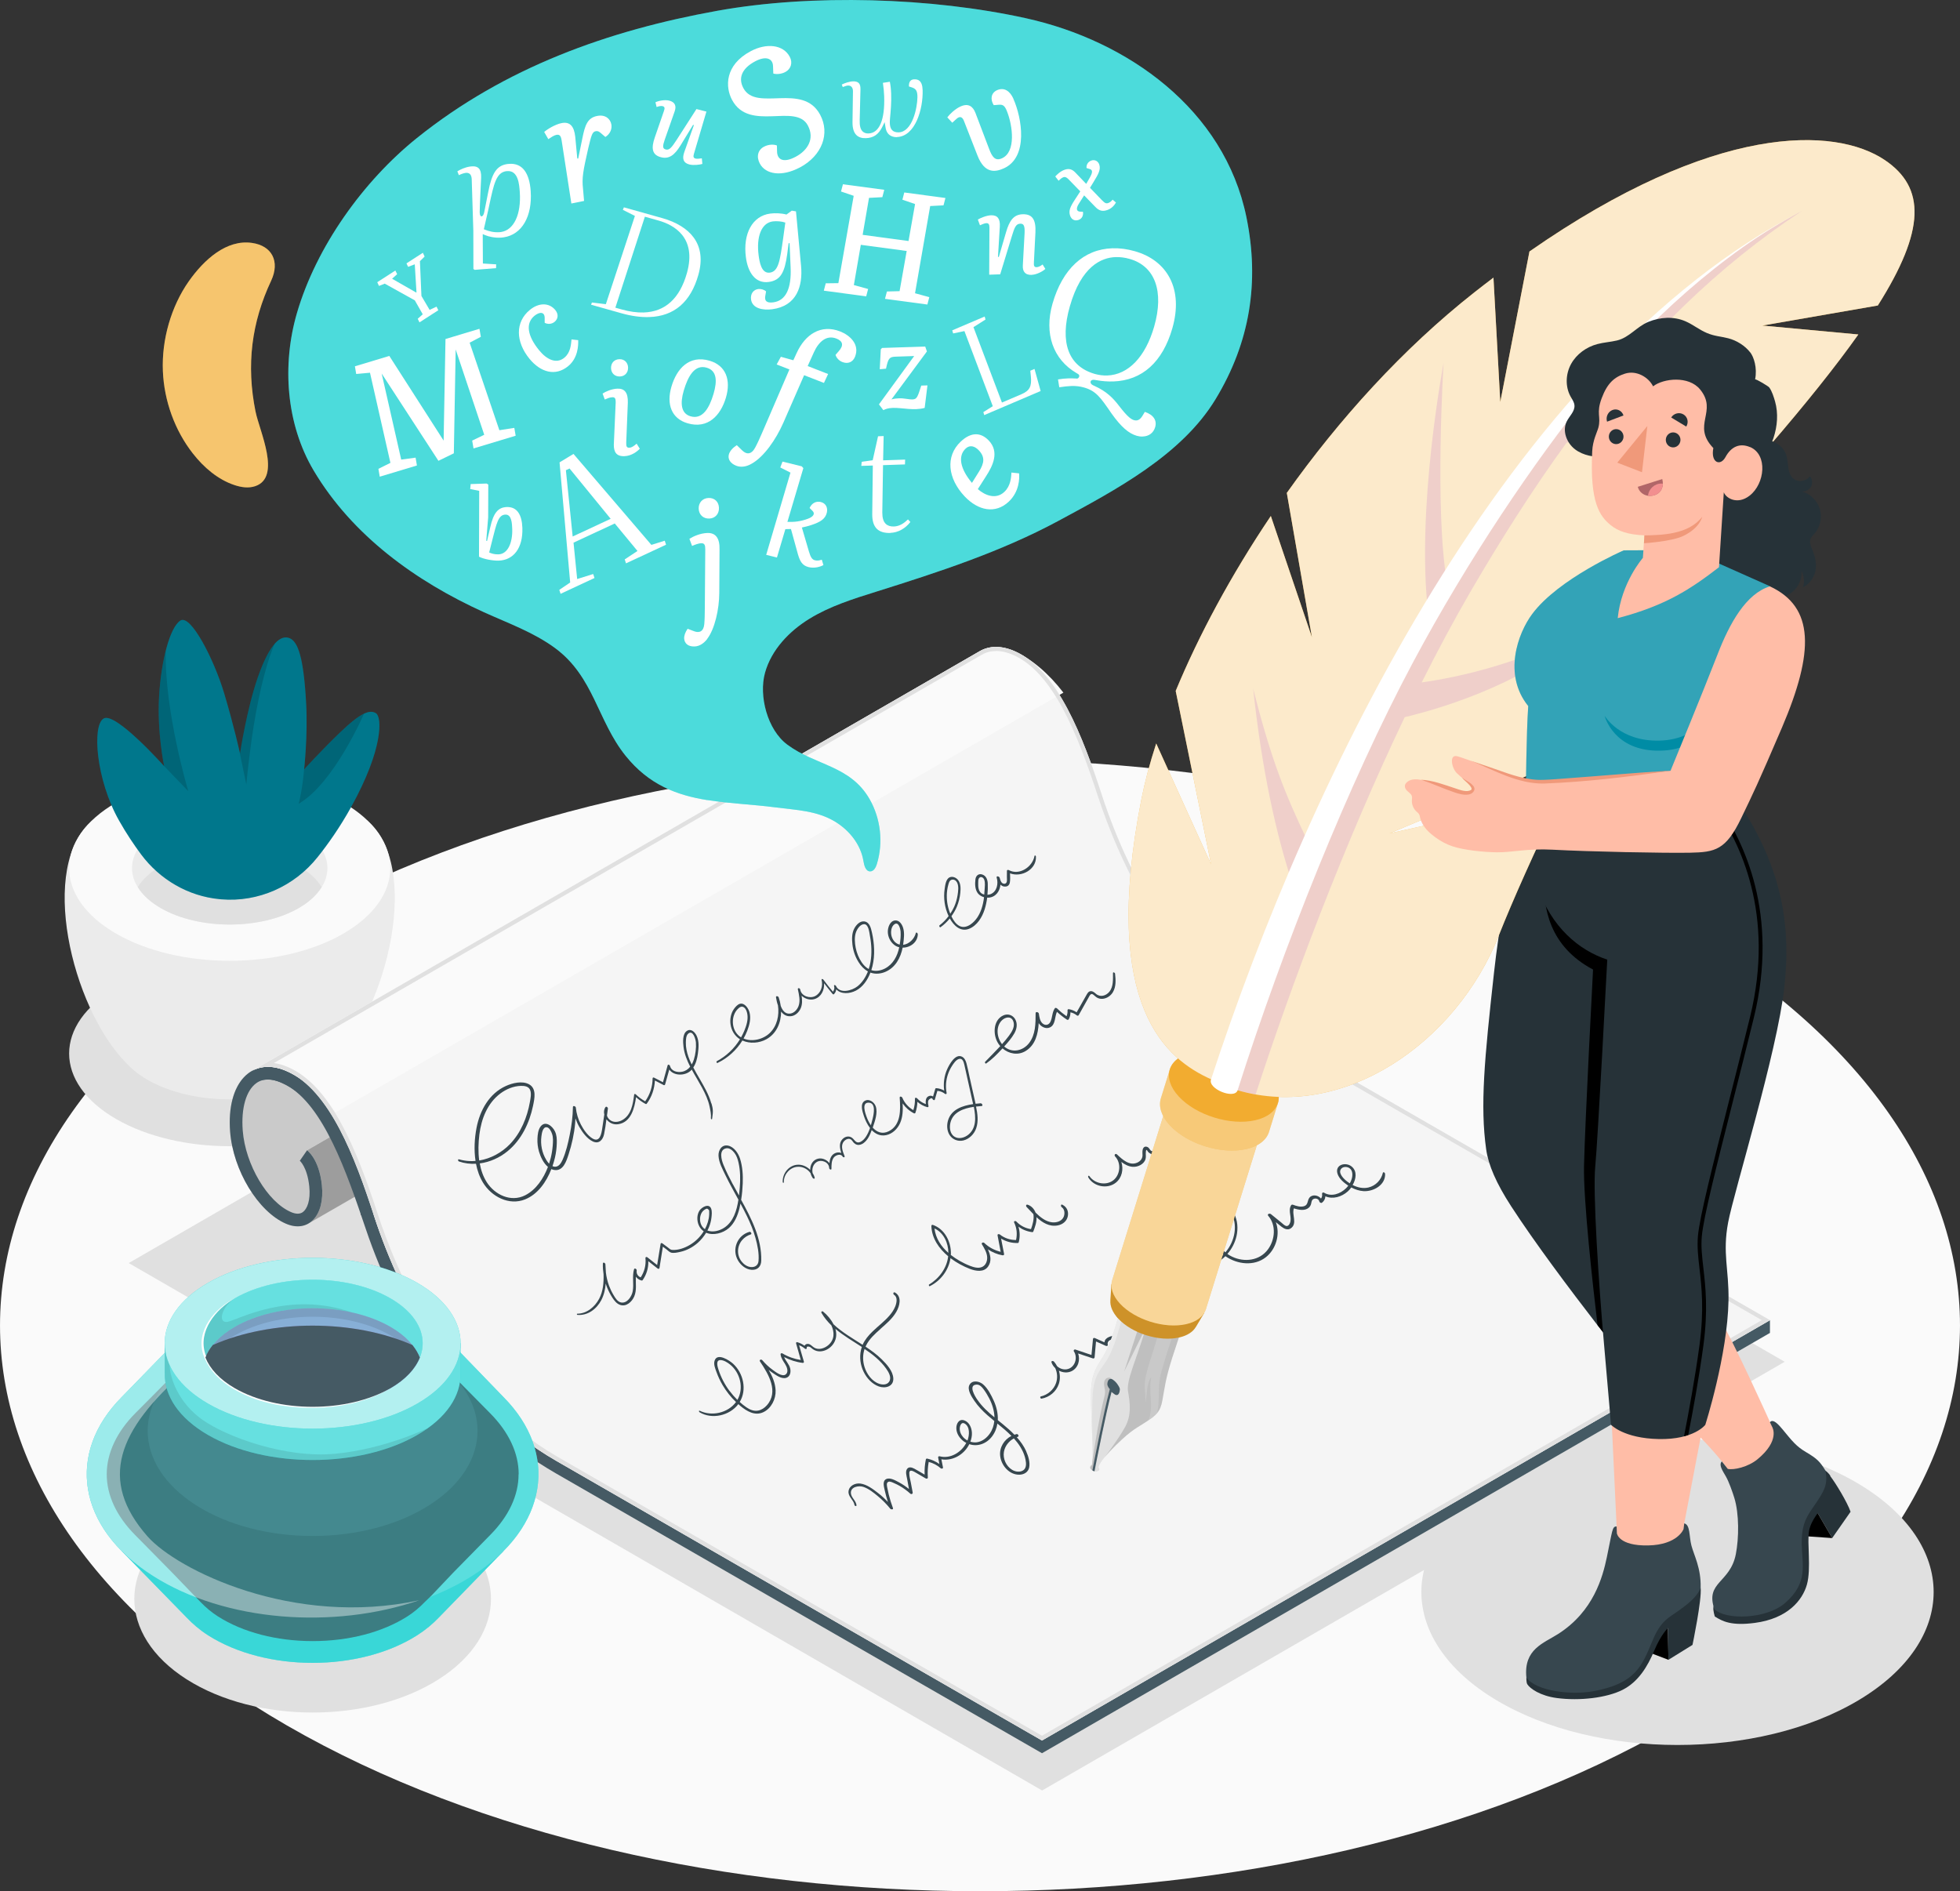 <?xml version="1.0" encoding="UTF-8"?> <svg xmlns="http://www.w3.org/2000/svg" id="Calque_2" data-name="Calque 2" viewBox="0 0 479.64 462.82"><rect x="0" y="0" width="479.64" height="462.82" fill="#333333" stroke="none"/><defs><style> .cls-1 { fill: #ffbda7; } .cls-2, .cls-3, .cls-4, .cls-5 { opacity: .3; } .cls-2, .cls-6 { fill: #e0e0e0; } .cls-7 { fill: #f2ac30; } .cls-8 { fill: #b16668; } .cls-9 { fill: #ebebeb; } .cls-10, .cls-11, .cls-12, .cls-3, .cls-13, .cls-14, .cls-15, .cls-16, .cls-17 { fill: #fff; } .cls-10, .cls-18 { opacity: .1; } .cls-11 { opacity: .5; } .cls-12, .cls-19 { opacity: .2; } .cls-13, .cls-20 { opacity: .4; } .cls-14 { opacity: .35; } .cls-15 { opacity: .75; } .cls-16 { opacity: .7; } .cls-21 { fill: #263238; } .cls-22 { fill: #f28f8f; } .cls-23 { fill: #008ca5; } .cls-24 { fill: #37474f; } .cls-19, .cls-20 { fill: #ba68c8; } .cls-25 { fill: #fafafa; } .cls-26 { opacity: .15; } .cls-27 { fill: #f5f5f5; } .cls-28 { fill: #f0997a; } .cls-29 { fill: #455a64; } .cls-5, .cls-30 { fill: #0cc; } </style></defs><g id="Floor"><path id="Floor-2" data-name="Floor" class="cls-25" d="M70.24,226.45c-93.65,54.07-93.65,141.74,0,195.81,93.66,54.07,245.5,54.07,339.16,0,93.65-54.07,93.65-141.74,0-195.81-93.66-54.07-245.5-54.07-339.16,0Z"></path></g><g id="Shadows"><path id="Shadow" class="cls-6" d="M28.43,241.77c-15.35,8.86-15.35,23.22,0,32.08,15.35,8.86,40.22,8.86,55.57,0,15.34-8.86,15.34-23.22,0-32.08-15.35-8.86-40.22-8.86-55.57,0Z"></path><polygon id="Shadow-2" data-name="Shadow" class="cls-6" points="436.74 333.25 255.02 438.16 31.5 309.09 213.22 204.17 436.74 333.25"></polygon><path id="Shadow-3" data-name="Shadow" class="cls-6" d="M366.19,363.11c-24.48,14.62-24.48,38.33,0,52.95,24.48,14.62,64.16,14.62,88.64,0,24.48-14.62,24.48-38.32,0-52.94-24.48-14.62-64.16-14.62-88.64,0Z"></path><path id="Shadow-4" data-name="Shadow" class="cls-6" d="M45.65,410.94c-17.04-10.86-17.04-28.48,0-39.35,17.04-10.86,44.67-10.86,61.72,0,17.04,10.86,17.04,28.48,0,39.35-17.04,10.86-44.67,10.86-61.72,0Z"></path></g><g id="Plant"><g id="Pot"><g><path class="cls-9" d="M81.55,260.14c13.55-13.83,21.51-48.35,8.29-59.32H22.59c-13.21,10.96-5.26,45.47,8.28,59.31.12.13.25.25.37.38.16.15.31.31.47.46.38.37.79.73,1.22,1.09.11.09.22.17.32.25.33.26.66.52,1.02.77.58.41,1.16.79,1.75,1.12,11.15,6.44,29.22,6.44,40.37,0h0c.6-.33,1.18-.71,1.76-1.13.34-.23.64-.48.95-.72.13-.11.27-.2.4-.31.42-.34.81-.69,1.18-1.05.18-.17.36-.35.54-.53.1-.11.21-.21.31-.32Z"></path><path class="cls-25" d="M28.43,196.4c-15.35,8.86-15.35,23.22,0,32.08,15.35,8.86,40.22,8.86,55.57,0,15.34-8.86,15.34-23.22,0-32.08-15.35-8.86-40.22-8.86-55.57,0Z"></path><path class="cls-9" d="M39.31,202.68c-9.34,5.39-9.34,14.13,0,19.52,9.34,5.39,24.47,5.39,33.81,0,9.34-5.39,9.34-14.13,0-19.52-9.34-5.39-24.47-5.39-33.81,0Z"></path><path class="cls-6" d="M73.12,211.95c-9.34-5.39-24.47-5.39-33.81,0-2.59,1.5-4.44,3.26-5.59,5.13,1.15,1.87,3,3.63,5.59,5.13,9.34,5.39,24.47,5.39,33.81,0,2.59-1.5,4.44-3.26,5.59-5.13-1.15-1.87-3-3.63-5.59-5.13Z"></path></g><g><path class="cls-23" d="M53.73,220.04c-7.67-.73-14.62-4.79-19.21-10.97-1.73-2.33-3.6-5.1-5.37-8.24-5.65-9.98-6.69-23.36-3.77-25.01,2.92-1.65,14.8,11.69,14.8,11.69,0,0-1.75-8.15-1.25-17.04.5-8.89,2.67-16.97,5.21-18.61,2.55-1.63,8.25,9.59,10.69,17.72,2.44,8.13,3.9,14.81,3.9,14.81,0,0,1.67-10.99,4.38-18.71,2.96-8.44,5.65-10.35,7.74-9.51,2.08.83,3.46,4.77,4.07,16.02.43,7.87-.5,16.09-.5,16.09,0,0,4.19-4.61,8.84-9.08,5.11-4.91,7.29-5.58,8.75-4.65,1.46.94,1.86,8.57-6.05,22.88-2.79,5.05-5.74,9.2-8.27,12.36-5.67,7.1-14.47,11.05-23.53,10.29-.15-.01-.29-.03-.44-.04Z"></path><path class="cls-26" d="M53.73,220.04c-7.67-.73-14.62-4.79-19.21-10.97-1.73-2.33-3.6-5.1-5.37-8.24-5.65-9.98-6.69-23.36-3.77-25.01,2.92-1.65,14.8,11.69,14.8,11.69,0,0-1.75-8.15-1.25-17.04.5-8.89,2.67-16.97,5.21-18.61,2.55-1.63,8.25,9.59,10.69,17.72,2.44,8.13,3.9,14.81,3.9,14.81,0,0,1.67-10.99,4.38-18.71,2.96-8.44,5.65-10.35,7.74-9.51,2.08.83,3.46,4.77,4.07,16.02.43,7.87-.5,16.09-.5,16.09,0,0,4.19-4.61,8.84-9.08,5.11-4.91,7.29-5.58,8.75-4.65,1.46.94,1.86,8.57-6.05,22.88-2.79,5.05-5.74,9.2-8.27,12.36-5.67,7.1-14.47,11.05-23.53,10.29-.15-.01-.29-.03-.44-.04Z"></path><path class="cls-26" d="M40.57,159.2c-.82,3.21-1.41,7.14-1.64,11.25-.5,8.89,1.25,17.04,1.25,17.04l5.9,6.13s-5.88-19.6-5.51-34.43Z"></path><path class="cls-26" d="M89.09,174.63c-1.38.65-3.22,2.05-5.83,4.55-4.65,4.47-8.84,9.08-8.84,9.08,0,0-.4,5.02-1.34,8.44,8.66-5,16.01-22.07,16.01-22.07Z"></path><path class="cls-26" d="M62.04,177.92c1.48-9.38,3.64-17.15,5.27-20.55h0c-1.31,1.42-2.74,4.01-4.24,8.28-2.71,7.72-4.38,18.71-4.38,18.71l1.59,7.63s.6-6.74,1.76-14.07Z"></path></g></g></g><g id="Paper"><g id="Paper-2" data-name="Paper"><g><g><path class="cls-6" d="M78.76,289.97c.5,4.66-.88,8.06-3.29,9.45-1.5.87-3.41.94-5.51.03-6.8-2.95-12.92-13.05-13.65-22.54-.56-7.33,1.57-12.66,5.28-14.8,2.3-1.33,5.21-1.43,8.47-.02,5.31,2.31,10.64,7.48,14.64,13.89l-9.56,5.51s2.93,2.03,3.62,8.48Z"></path><path class="cls-18" d="M78.76,289.97c.5,4.66-.88,8.06-3.29,9.45-1.5.87-3.41.94-5.51.03-6.8-2.95-12.92-13.05-13.65-22.54-.56-7.33,1.57-12.66,5.28-14.8,2.3-1.33,5.21-1.43,8.47-.02,5.31,2.31,10.64,7.48,14.64,13.89l-9.56,5.51s2.93,2.03,3.62,8.48Z"></path></g><g><path class="cls-6" d="M256.9,187.23c-.69-6.46-3.62-8.48-3.62-8.48l-178.14,102.74s2.93,2.03,3.62,8.48c.49,4.66-.89,8.06-3.29,9.45l178.17-102.76c2.39-1.39,3.75-4.79,3.26-9.43Z"></path><path class="cls-4" d="M256.9,187.23c-.69-6.46-3.62-8.48-3.62-8.48l-178.14,102.74s2.93,2.03,3.62,8.48c.49,4.66-.89,8.06-3.29,9.45l178.17-102.76c2.39-1.39,3.75-4.79,3.26-9.43Z"></path></g><path class="cls-29" d="M91.39,297.32h0s0,0,0,0c0-14.51-10.7-30.61-21.33-35.23-8.51-3.69-14.66,2.94-13.75,14.82.73,9.49,6.84,19.59,13.65,22.54,5.45,2.36,9.61-1.9,8.8-9.48-.69-6.45-3.62-8.48-3.62-8.48l-1.76,2.55-.1-.07c.08.06,1.9,1.6,2.4,6.33.37,3.53-.56,5.57-1.56,6.31-.72.53-1.71.53-2.92,0-5.76-2.5-11.16-11.63-11.8-19.94-.42-5.49.83-9.83,3.35-11.63.82-.58,1.76-.87,2.81-.87.99,0,2.08.26,3.27.77,9.18,3.98,19.44,18.68,19.44,32.38"></path><path class="cls-29" d="M433.13,326.19l-178.14,102.85s-95.22-54.79-118.93-68.47c-23.7-13.69-38.29-35.3-46.6-59.98-4.62-13.72-10.31-30.14-19.41-35.06-1.51-.82-3.08-1.37-4.49-1.36-1.44.01-2.75.36-3.91,1.03l6.59-3.8c.61.16,1.24.38,1.88.66,5.31,2.3,9.51,7.66,12.96,14.17,3.45,6.51,6.13,14.16,8.37,21.04,7.11,21.81,20.91,46.48,44.61,60.17,23.71,13.68,118.93,68.47,118.93,68.47l178.14-102.86v3.14Z"></path><g><path class="cls-27" d="M314.21,254.59c-23.7-13.69-37.5-38.36-44.62-60.16-4.49-13.76-10.72-30.5-21.33-35.1-3.26-1.41-6.17-1.31-8.48.02l-178.14,102.74c2.3-1.33,5.21-1.43,8.47-.01h0c10.61,4.6,16.84,21.45,21.33,35.22,7.11,21.8,20.91,46.48,44.62,60.16s118.92,68.47,118.92,68.47h0l178.14-102.85s-95.22-54.78-118.92-68.47Z"></path><path class="cls-25" d="M248.2,159.35c-3.26-1.41-6.17-1.31-8.48.02l-178.14,102.74c2.3-1.33,5.21-1.43,8.47-.01,4.23,1.84,8.47,5.49,12.04,10.14l178.14-102.74c-3.57-4.65-7.81-8.3-12.04-10.14Z"></path><path class="cls-6" d="M243.76,159.3c1.29,0,2.67.32,4.11.94,9.74,4.23,15.74,19.08,20.77,34.5,5.21,15.97,17.99,45.09,45.07,60.72,21.8,12.59,105.15,60.54,117.42,67.6l-176.14,101.7c-7.49-4.31-95.88-55.16-118.42-68.18-26.5-15.3-39.05-43.91-44.17-59.61-5.2-15.93-11.45-31.3-21.88-35.82l-.19-.08h0c-1.13-.47-2.23-.78-3.31-.93l173.27-99.93c1.04-.6,2.21-.9,3.47-.9M243.76,158.3c-1.46,0-2.8.36-3.97,1.04l-178.14,102.74c1.17-.68,2.51-1.03,3.97-1.03s2.91.33,4.51,1.02h0c10.61,4.6,16.84,21.45,21.33,35.22,7.11,21.8,20.91,46.48,44.62,60.16,23.7,13.69,118.92,68.47,118.92,68.47h0l178.14-102.85s-95.22-54.78-118.92-68.47c-23.7-13.69-37.5-38.36-44.62-60.16-4.49-13.76-10.72-30.5-21.33-35.1-1.59-.69-3.11-1.02-4.51-1.02h0Z"></path></g></g><g><path class="cls-24" d="M174.07,270.03c-.31-1.12-.78-2.19-1.3-3.22-.97-1.9-2.13-3.69-3.11-5.58.66-.98.96-2.21,1.12-3.36.19-1.46.35-3.02-.3-4.4-.42-.88-1.37-1.87-2.39-1.19-1.12.74-.96,2.78-.82,3.93.21,1.7.85,3.3,1.63,4.83-.49.61-1.14,1.07-1.97,1.23-1.18.23-2.66-.11-2.97-1.43-.06-.24-.49-.46-.58-.13-.38,1.38-.76,2.75-1.14,4.13-.73-.38-1.46-.75-2.19-1.13-.17-.09-.35,0-.35.2-.01,2.02-.65,3.95-1.81,5.6-.84-.47-1.62-1.03-2.31-1.71-.1-.09-.37-.15-.39.05-.3,2.3-.68,4.97-2.89,6.24-.95.54-2.22.69-3.1-.07-.32-.27-.55-.63-.67-1.01.07-.57.15-1.15.23-1.72.04-.29-.4-.65-.6-.34-.37.55-.43,1.19-.28,1.8-.17,1.11-.34,2.22-.5,3.34-.19,1.3-.57,3.66-2.46,2.47-1.18-.75-2.12-2.13-2.76-3.35-.68-1.3-1.1-2.71-1.25-4.17-.03-.32-.7-.57-.71-.14-.03,2.27-.32,4.54-.77,6.76-.41,2.07-.91,4.22-1.76,6.16-.34.76-.89,1.71-1.84,1.7-.22,0-.43-.06-.63-.15.24-.71.45-1.42.61-2.11.26-1.14.41-2.3.44-3.47.03-1.01,0-1.98-.44-2.91-.59-1.28-2.36-2.77-3.54-1.18-.58.78-.71,1.98-.75,2.92-.05,1.08.08,2.16.38,3.2.37,1.25,1.08,2.82,2.19,3.74-1.08,2.84-2.9,5.59-5.58,6.95-3.48,1.76-7.41-.11-9.39-3.2-.89-1.39-1.42-2.96-1.72-4.6,2.49-.33,4.89-1.41,6.83-3.01,3.36-2.75,5.34-6.89,6.21-11.09.36-1.74.93-4.25-1-5.28-1.67-.89-4.03-.3-5.65.43-4.1,1.85-6.36,5.99-7.18,10.25-.49,2.56-.65,5.4-.24,8.09-.49.04-.97.05-1.46.03-.87-.04-1.73-.18-2.57-.42-.36-.1-.29.43-.02.52,1.36.47,2.77.64,4.16.56.32,1.65.87,3.23,1.73,4.64,2.09,3.42,6.36,5.65,10.28,4.08,3.1-1.24,5.21-4.26,6.43-7.41.22.1.46.17.7.21,2.21.36,2.99-2.18,3.52-3.81.8-2.45,1.36-5,1.6-7.57.04-.41.06-.82.08-1.24.26.74.58,1.46.98,2.15.76,1.3,1.88,2.85,3.29,3.5,1.48.68,2.44-.39,2.73-1.77.25-1.2.43-2.44.58-3.67.67.89,1.7,1.37,2.82,1.22,3.19-.42,4.05-3.93,4.43-6.63.7.64,1.46,1.2,2.3,1.65.11.06.23.06.31-.04,1.23-1.66,1.9-3.63,2-5.68.71.37,1.43.74,2.14,1.11.14.07.3.03.35-.13.34-1.22.68-2.45,1.03-3.67,1.07,1.58,3.78,1.59,5.18.34.11-.1.22-.21.32-.33.41.76.84,1.5,1.27,2.23.85,1.46,1.7,2.92,2.35,4.48.31.75.57,1.53.74,2.33.19.92.42,1.94.32,2.88-.02.2.27.39.3.12.07-.64.2-1.25.18-1.9-.01-.63-.16-1.26-.33-1.86ZM117.31,277.63c.48-3.83,1.96-7.66,5.14-10.04,1.43-1.07,3.18-1.8,4.98-1.86.94-.03,2.03.11,2.35,1.14.28.88.05,1.89-.1,2.77-.67,3.79-2.2,7.56-4.91,10.37-1.99,2.05-4.66,3.52-7.5,3.98-.29-2.12-.21-4.31.04-6.34ZM133.65,283.79c-1.02-1.69-1.42-3.75-1.16-5.7.09-.67.29-2.31,1.27-2.24.69.05,1.14,1.06,1.33,1.61.32.91.24,1.92.17,2.87-.08,1.02-.24,2.03-.48,3.02-.12.47-.26.95-.41,1.43-.29-.31-.53-.66-.72-.98ZM169.14,260.23c-.51-1.07-.94-2.2-1.15-3.37-.11-.59-.17-1.19-.15-1.78.02-.68.03-1.66.57-2.13,1.17-1.02,1.84,1.41,1.89,2.17.1,1.34-.1,2.89-.5,4.16-.13.43-.31.83-.53,1.21-.04-.09-.09-.17-.13-.26Z"></path><path class="cls-24" d="M224.11,228.35c-.33,1.39-1.67,2.72-3.11,2.86,0-.06.02-.12.03-.18.16-1.26.36-2.68-.01-3.92-.26-.89-.93-1.97-2-1.86-1.25.13-1.78,1.73-1.76,2.79.02,1.24.62,2.46,1.6,3.21.36.28.77.46,1.2.56-.45,2.13-1.48,4.14-3.48,5.19-.94.49-2.06.73-3.1.48-.09-.02-.16-.07-.25-.09.11-.33.2-.66.28-.99.64-2.67.46-5.52-.13-8.18-.24-1.06-.54-2.52-1.83-2.73-1.1-.17-2.01.83-2.48,1.7-.64,1.18-.62,2.65-.47,3.95.17,1.53.69,3.02,1.51,4.32.57.92,1.34,1.74,2.28,2.26-.55,1.41-1.38,2.72-2.55,3.65-1.34,1.05-4.34,1.93-5.27-.1-.1-.22-.56-.34-.46.02.15.52.04.99-.28,1.4-.81-.97-1.6-1.95-2.35-2.97-.13-.17-.5-.23-.42.09.38,1.48-.18,3.25-1.61,3.96-1.31.65-3.3,0-3.61-1.53-.01-.04-.02-.09-.03-.13-.09-.35-.66-.42-.56.02.28,1.3.64,2.75.17,4.05-.32.87-1.07,1.73-2.03,1.86-1.23.17-1.92-.77-2.33-1.87-.1-.72-.27-1.43-.51-2.11-.11-.3-.72-.43-.65.01.09.6.24,1.3.48,1.97.35,2.42-.21,5.02-2,6.75-1.6,1.55-4.33,2.25-6.42,1.35.34-.61.65-1.23.9-1.89.55-1.45.96-2.99.55-4.53-.25-.93-1.17-2.39-2.36-2.07-.56.15-1.11.79-1.43,1.24-.39.54-.64,1.16-.78,1.81-.29,1.33-.07,2.78.62,3.96.42.71.98,1.27,1.62,1.67-1.38,2.25-3.34,4.12-5.67,5.36-.19.1-.02.53.18.43,2.51-1.2,4.63-3.13,6.08-5.49,1.82.83,4.13.66,5.89-.32,2.49-1.39,3.58-4.06,3.59-6.77.54.73,1.29,1.22,2.33,1.15,1.12-.08,2.05-.97,2.47-1.96.41-.97.38-2.03.21-3.07.83.78,2.05,1.16,3.16.83,1.66-.5,2.46-2.25,2.34-3.88.69.89,1.38,1.77,2.1,2.64.09.1.23.13.33.03.33-.33.51-.74.55-1.18,1.18,1.28,3.32,1.1,4.83.31,1.7-.89,2.85-2.61,3.54-4.41.04.01.07.04.12.05,1.14.38,2.4.25,3.5-.21,2.49-1.05,3.75-3.42,4.26-5.94,1.84.02,3.7-1.31,3.71-3.32,0-.19-.39-.58-.47-.25ZM180.65,253.32c-1.69-1.61-1.76-4.76-.1-6.41.43-.43.94-.8,1.52-.38.5.36.71,1.04.81,1.62.24,1.41-.22,2.85-.76,4.15-.22.54-.49,1.05-.77,1.56-.25-.15-.48-.32-.7-.53ZM210.85,235.47c-.72-1.06-1.2-2.29-1.45-3.54-.23-1.18-.35-2.64.07-3.8.29-.79,1.01-1.93,1.96-1.97,1.13-.05,1.31,2.07,1.46,2.89.39,2.1.5,4.27.13,6.38-.1.57-.24,1.14-.43,1.71-.71-.39-1.29-1-1.74-1.67ZM218.11,228.76c-.15-.85.02-2.08.8-2.6,1-.68,1.43,1.17,1.48,1.83.07,1.04-.04,2.13-.22,3.17-.21-.05-.41-.12-.61-.23-.8-.43-1.3-1.29-1.45-2.16Z"></path><path class="cls-24" d="M253.16,209.45c-.46,2.69-3.71,4.87-6.28,3.48-.17-.09-.47-.08-.47.18,0,.49,0,.99-.01,1.49,0,.4.1,1.04-.12,1.39-.22.36-.7.36-1.02.11-.37-.29-.51-.87-.63-1.3-.12-.37-.87-.52-.73-.03.46,1.47.07,3.44-1.51,4.05-.24.09-.49.13-.75.15.09-.93.12-1.86.08-2.77-.04-.9-.37-1.85-1.3-2.18-.92-.33-1.6.24-1.72,1.16-.14,1.14-.12,2.56.65,3.49.38.45.9.74,1.46.89-.12,1-.32,1.98-.65,2.93-.51,1.46-1.36,2.85-2.66,3.74-.83.57-1.85.86-2.78.33-.8-.46-1.36-1.27-1.77-2.08-.05-.09-.08-.18-.12-.27.52-.73.98-1.5,1.33-2.34.44-1.07.73-2.21.84-3.36.1-1.04.14-2.23-.51-3.11-.45-.62-1.37-1.04-2.11-.7-.92.42-1.08,1.96-1.21,2.83-.33,2.24,0,4.6.97,6.65-.63.85-1.37,1.61-2.21,2.25-.2.15.04.61.24.47.85-.61,1.61-1.34,2.26-2.14.95,1.72,2.61,3.36,4.72,2.53,1.96-.78,3.21-2.84,3.81-4.76.29-.92.49-1.89.62-2.87.12,0,.24.02.36.01,1.76-.14,2.75-1.61,2.89-3.19.34.34.76.54,1.32.47.54-.07.87-.42.97-.95.13-.72.07-1.53.05-2.28,2.78,1.06,6.5-.92,6.34-4.11,0-.14-.27-.44-.32-.17ZM231.69,219.15c.02-.9.14-1.8.38-2.66.14-.5.29-1.08.85-1.21.54-.13,1.03.19,1.28.66.47.89.28,2.19.13,3.15-.15.96-.43,1.9-.82,2.79-.27.6-.6,1.17-.96,1.72-.58-1.4-.88-2.92-.85-4.43ZM240.22,218.64c-.83-.56-.86-1.66-.84-2.57.01-.41-.03-.92.26-1.24.42-.46,1.01-.07,1.2.41.31.76.14,1.78.1,2.58-.02.36-.05.73-.08,1.09-.23-.06-.45-.14-.65-.27Z"></path><path class="cls-24" d="M181.38,293.55c.21-1.32.33-2.65.38-3.96.08-2.03-.05-4.13-.67-6.08-.43-1.32-1.47-2.86-2.92-3.16-1.56-.32-2.42,1.14-2.34,2.51.09,1.67,1.01,3.3,1.72,4.78.98,2.02,2.08,3.97,3.15,5.94-.4,2.66-1.23,5.38-3.45,6.85-1.18.78-2.78,1.2-4.14.7.14-.28.29-.56.4-.85.29-.73.5-1.5.59-2.29.08-.68.17-1.53-.06-2.19-.51-1.43-2.31-.4-2.86.44-.66,1.02-.67,2.43-.21,3.53.29.69.72,1.19,1.23,1.54-.03.06-.06.12-.1.17-.82,1.28-1.94,2.36-3.25,3.15-1.26.76-2.91,1.36-4.4,1.24-.41-.03-.72-.38-1.04-.62-.43-.32-.87-.65-1.3-.97-.14-.1-.41-.15-.45.09-.28,1.73-.57,3.47-.85,5.2-.8-.63-1.59-1.26-2.39-1.89-.19-.15-.5-.08-.47.2.17,1.68-.24,3.3-1.16,4.71-.7-.24-1.1-.93-.98-1.67.06-.35-.54-.73-.66-.29-.49,1.76,0,3.56-.31,5.33-.22,1.26-1.36,3.07-2.87,2.77-.88-.18-1.42-1.13-1.85-1.85-.43-.72-.79-1.48-1.09-2.27-.38-1.04-.63-2.12-.76-3.21-.03-.68-.07-1.36-.12-2.02-.02-.33-.6-.62-.62-.16-.03.88.04,1.75.17,2.62.06,2.08-.11,4.18-1.09,6.01-1.05,1.96-3.04,3.64-5.35,3.63-.13,0-.11.28.02.29,2.55.23,4.73-1.44,5.87-3.62.66-1.27.96-2.64,1.08-4.05.1.32.2.64.33.95.35.87.78,1.71,1.29,2.5.48.74,1.06,1.5,1.94,1.79,1.51.49,2.86-.79,3.41-2.08.66-1.52.33-3.21.4-4.83.34.45.83.8,1.41.93.12.03.21-.02.27-.12.95-1.36,1.42-2.97,1.37-4.61.76.6,1.52,1.19,2.27,1.79.14.11.43.13.46-.11.28-1.74.55-3.49.83-5.23.3.23.61.45.91.68.33.25.72.67,1.12.78.65.17,1.58-.04,2.23-.19,1.58-.34,3.06-1.14,4.27-2.2.81-.71,1.5-1.56,2.06-2.48,1.74.74,4.11.13,5.56-1.14,1.39-1.22,2.14-3.02,2.58-4.78.1-.4.18-.81.26-1.22.56,1.03,1.1,2.06,1.61,3.12.83,1.71,1.56,3.47,2.07,5.3.5,1.78.9,3.78.74,5.64-.09,1.07-.9,1.58-1.92,1.47-.87-.09-1.64-.63-2.18-1.3-1.26-1.54-1.2-3.77.08-5.28.56-.66,1.29-1.14,2.12-1.4.36-.11.01-.72-.31-.63-3.03.84-4.38,4.34-2.8,7.02.69,1.17,1.9,2.17,3.3,2.27,1.48.11,2.35-.81,2.38-2.25.12-5.37-2.38-10.26-4.95-14.92ZM171.4,297.56c.13-.56.43-1.1.9-1.44.16-.12.53-.37.74-.34.15.02.45.31.49.43.02.07.01.18.02.26.01.23.01.46,0,.68-.05,1.28-.45,2.53-1.05,3.65-1.04-.68-1.38-2.08-1.1-3.25ZM179.32,289.79c-.82-1.54-1.6-3.1-2.27-4.72-.48-1.16-1.22-3.69.65-4.06.82-.16,1.55.5,2.02,1.1.55.71.81,1.55,1.01,2.41.45,2,.47,4.08.3,6.12-.05.61-.11,1.26-.18,1.92-.52-.93-1.03-1.86-1.52-2.78Z"></path><path class="cls-24" d="M240,269.99c-.41.03-.83.07-1.27.12,0-.01,0-.03,0-.04-.49-2.22-1-4.44-1.5-6.67-.24-1.06-.43-2.14-.72-3.19-.17-.62-.47-1.3-1.07-1.61-1.65-.86-3.13,1.89-3.65,3.05-.74,1.65-.97,3.46-.73,5.25-.6-.36-1.25-.57-1.98-.61-.1,0-.18.07-.2.16-.18.63-.37,1.25-.55,1.88-.29-.19-.66-.25-1.03-.1-.79.31-.82,1.21-.73,1.96-.83-.29-1.55-.76-2.15-1.42-.17-.19-.53-.2-.52.12.03.95-.11,1.88-.39,2.78-1.2-.7-2.15-1.74-2.69-3.03-.12-.29-.69-.47-.65,0,.21,2.86.36,6.63-2.63,8.17-1.63.84-2.98.24-3.97-.87.01-.04.02-.07.04-.11.5-1.49,1.22-3.48.71-5.05-.33-1.02-1.59-1.99-2.67-1.4-1.27.7-.59,2.66-.25,3.7.32.99.82,2.07,1.51,2.96-.26.77-.59,1.51-1.02,2.15-.33.5-.78.99-1.33,1.25-.87.4-1.23-.15-1.76-.74-.76-.85-1.91-.72-2.66.09-.87.93-.64,2.22-.26,3.36-.53-.22-1.16-.18-1.71.14-.84.48-1.11,1.41-1.2,2.35-.72-.95-2.07-1.47-3.21-.95-1.04.47-1.5,1.53-1.49,2.6-.85-.86-2.05-1.39-3.28-1.25-2.06.22-3.54,2.22-3.45,4.22,0,.22.29.3.28.03-.06-1.85,1.43-3.6,3.29-3.76,1.29-.11,2.54.54,3.25,1.58.11.43.29.84.55,1.19.15.2.54.21.45-.12-.1-.4-.28-.77-.5-1.12-.22-.98.09-2.1.96-2.67,1.15-.75,3.05-.02,3.09,1.44,0,.31.56.59.56.17,0-.91-.01-1.97.56-2.73.42-.56,1.68-1.07,2.15-.27.18.31.65.28.48-.14-.38-.95-.88-2.16-.4-3.16.3-.63,1.2-1.29,1.91-.89.35.19.53.62.81.89.22.21.47.37.77.44.56.14,1.12-.09,1.57-.41,1.03-.75,1.58-1.99,2-3.18.9.94,2.07,1.52,3.5,1.24,1.56-.3,2.82-1.54,3.45-2.96.66-1.5.71-3.17.62-4.81.7,1.01,1.63,1.84,2.76,2.42.1.05.3.04.35-.09.31-.89.47-1.79.5-2.72.7.62,1.51,1.06,2.43,1.31.15.04.32-.09.29-.25-.09-.46-.21-1.01,0-1.45.1-.22.81-.77.97-.33.08.22.48.5.59.14.2-.7.4-1.41.61-2.11.68.07,1.31.3,1.85.73.21.17.47.06.41-.22-.29-1.54-.17-3.11.34-4.59.24-.69.56-1.35.95-1.97.4-.62.95-1.47,1.67-1.73.93-.33,1.22.72,1.38,1.4.23.95.43,1.91.64,2.87.39,1.75.78,3.5,1.17,5.26.11.47.23.98.34,1.5-2.57.37-5.29,1.27-6.12,3.92-.37,1.19-.32,2.59.37,3.66.73,1.11,2.06,1.62,3.34,1.32,1.47-.35,2.68-1.58,3.16-2.99.59-1.72.33-3.56-.04-5.31.47-.06.93-.1,1.36-.13.43-.03.11-.69-.24-.67ZM212.06,273.3c-.3-.85-1.24-3.4.4-3.46,1.99-.07,1.36,2.79,1.09,3.92-.12.52-.27,1.06-.43,1.61-.45-.64-.81-1.37-1.05-2.07ZM236.71,277.86c-1.06.75-2.63.99-3.58-.07-.74-.83-.79-2.1-.53-3.12.66-2.57,3.25-3.45,5.71-3.81.51,2.56.7,5.38-1.6,7.01Z"></path><path class="cls-24" d="M272.87,238.26c-.03-.25-.51-.48-.51-.12,0,1.47.13,3.31-.86,4.53-.84,1.04-2.25,1.44-3.31.53-.36-.31-.75-.67-1.25-.65-.58.02-.85.55-1.1,1-.79,1.39-1.58,2.78-2.37,4.18-.59-.4-1.22-.66-1.94-.77-.19-.03-.31.13-.29.31.04.51-.05.97-.24,1.42-.8-.56-1.55-1.17-2.25-1.85-.14-.14-.46-.32-.62-.09-.71,1.02-.56,2.3-1.11,3.36-.39.75-1.22.92-1.88.35-.67-.58-.79-1.6-.92-2.42-.06-.36-.79-.56-.79-.09,0,2.5,0,5.25-1.61,7.32-1.51,1.93-4.17,2.49-6.08.82.91-1,1.83-2.05,2.49-3.22.6-1.06.84-2.37.19-3.47-.6-1.02-1.8-1.41-2.88-.92-2.44,1.09-2.58,4.45-1.46,6.53.19.36.43.69.7,1-1.2,1.3-2.46,2.54-3.7,3.83-.15.16.06.55.27.4,1.41-.99,2.64-2.24,3.81-3.5.06-.06.11-.12.17-.18,1.55,1.33,3.79,1.78,5.65.64,2.41-1.47,3.05-4.18,3.21-6.83.11.16.21.32.36.47.62.61,1.56.97,2.39.58,1.4-.65,1.13-2.56,1.71-3.81.76.7,1.57,1.34,2.43,1.91.16.1.37.07.46-.09.29-.54.42-1.1.41-1.7.55.12,1.05.34,1.49.7.15.13.4.22.53,0,.85-1.52,1.7-3.04,2.55-4.55.09-.15.18-.36.32-.48.33-.28.55-.11.81.09.24.18.44.41.69.57.42.28.93.4,1.44.37,1.06-.07,2.06-.75,2.58-1.66.79-1.37.68-2.99.51-4.49ZM245.09,249.78c.82-.87,2.31-1.26,2.86.1.52,1.27-.3,2.58-1.03,3.57-.54.73-1.12,1.41-1.71,2.07-1.27-1.6-1.57-4.19-.12-5.74Z"></path><path class="cls-24" d="M215.4,325.25c1.44-1.27,2.97-2.53,3.94-4.22.82-1.42,1.42-3.67-.28-4.71-.45-.27-.62.33-.24.57.91.58.58,2.02.25,2.84-.34.83-.85,1.58-1.44,2.25-1.24,1.43-2.77,2.56-4.13,3.88-.97.94-1.86,2-2.41,3.23-2.42-1.56-5.03-3.04-7.13-5.03-.61-1.22-1.57-2.31-2.53-3.09-.27-.21-.56.05-.39.34.67,1.15,1.5,2.14,2.41,3.03.77,1.65.83,3.5-.78,4.86-.91.77-2.32,1.24-3.42.59-.51-.3-.93-.92-1.59-.92-.35,0-.65.18-.78.46-.54-.4-1.13-.7-1.79-.88-.21-.06-.32.14-.27.32.38,1.35.76,2.69,1.14,4.04-1.58-.25-3.09-.77-4.47-1.6-.22-.13-.51-.04-.47.24.11.91.64,1.61,1.11,2.36.42.66.94,1.91.15,2.53-.88.69-2.53-.63-3.24-1.15-.92-.67-1.74-1.44-2.47-2.3-.3-.36-.87-.13-.56.33,2.06,3.06,4.63,7.37,1.62,10.71-.55.61-1.28,1.11-2.1,1.26-1.05.2-2.03-.22-2.88-.8-.57-.39-1.11-.83-1.63-1.3,1.81-2.99.91-7.05-1.63-9.37-.9-.82-3.87-2.77-4.52-.74-.29.89.16,1.94.46,2.77.4,1.12.9,2.19,1.5,3.21.89,1.52,2,2.92,3.28,4.14-1.98,2.68-5.93,3.58-8.91,2.12-.2-.1-.18.28-.04.36,3.05,1.86,7.39.85,9.52-1.97.16.15.32.3.49.44,1.59,1.31,3.56,2.51,5.63,1.53,1.94-.91,3.09-3.23,3-5.32-.08-1.81-.79-3.47-1.7-5.02.29.24.59.46.9.67.91.62,2.25,1.63,3.42,1.26.96-.31,1.15-1.41.95-2.28-.24-1.05-1.11-1.82-1.48-2.8,1.42.74,2.95,1.24,4.55,1.43.23.03.33-.15.27-.35-.39-1.32-.77-2.65-1.16-3.97.53.19.99.47,1.43.85.15.13.46.11.43-.15-.07-.58.65-.38.89-.22.19.12.35.29.53.42.2.15.42.28.66.38.53.22,1.1.27,1.66.18,1.21-.19,2.32-.99,2.93-2.04.65-1.1.68-2.29.36-3.42,1.98,1.67,4.27,2.99,6.47,4.43-.09.25-.17.5-.23.77-.39,1.78-.14,3.66.66,5.3.75,1.55,2.07,3,3.72,3.59,1.58.56,3.65.03,3.54-1.99-.09-1.8-1.62-3.45-2.83-4.65-1.2-1.18-2.56-2.17-3.96-3.1.04-.09.07-.18.12-.27.79-1.62,2.17-2.86,3.5-4.03ZM178.52,340.38c-1.17-1.58-2.1-3.35-2.7-5.22-.22-.68-.75-2.36.51-2.33.81.02,1.72.6,2.33,1.09,2.49,2.01,3.44,5.84,1.79,8.65,0,0,0,0,0,.01-.7-.69-1.34-1.43-1.92-2.21ZM216.88,334.95c.6.85,1.38,2.18.69,3.2-.54.79-1.62.75-2.43.48-1.76-.59-3.03-2.38-3.57-4.08-.46-1.44-.48-3.01,0-4.44,2.01,1.35,3.89,2.84,5.31,4.84Z"></path><path class="cls-24" d="M260,294.81c-.43-.21-.47.41-.18.61.78.52.81,1.74.41,2.5-.51.98-1.73,1.31-2.77,1.2-1.57-.17-2.88-1.24-4.05-2.39-.34-.88-1-1.62-1.93-1.92-.39-.12-.49.3-.26.55.52.54,1.07,1.15,1.66,1.75.23,1.17-.21,2.67-.58,3.68-1.38-.21-2.62-.84-3.58-1.86-.22-.23-.72-.13-.54.25.65,1.35.79,2.82.46,4.27-1.42,0-2.81-.44-3.93-1.33-.21-.17-.66-.18-.59.21.25,1.34.51,2.68.76,4.01-1.51-.37-2.87-1.08-4.01-2.17-.27-.25-.8-.03-.57.35.56.94,1.19,1.95,1.27,3.07.07.96-.3,2.03-1.23,2.45-.95.43-2.08.07-3-.28-.87-.34-1.72-.76-2.53-1.22-.74-.42-1.46-.91-2.14-1.44,0-.11.03-.21.03-.32.03-2.94-1.51-6-4.39-7.02-.22-.08-.4.04-.39.28.11,3,1.86,5.52,4.11,7.38-.3,2.88-2.23,5.47-4.67,6.92-.15.09,0,.49.16.41,2.67-1.3,4.65-3.93,5.08-6.87.06.04.11.09.17.14,1.39,1.02,2.92,1.85,4.53,2.48,1.46.56,3.46.93,4.51-.57.92-1.32.58-2.83-.06-4.19,1.08.71,2.28,1.22,3.56,1.45.23.04.46-.06.4-.34l-.73-3.75c1.23.76,2.63,1.13,4.11,1.08.13,0,.19-.12.22-.23.32-1.25.28-2.54-.08-3.76.98.72,2.12,1.18,3.34,1.33.1.01.23-.01.28-.12.43-1.12.87-2.33.79-3.54,1.46,1.35,3.15,2.4,5.19,2.02,1.19-.22,2.21-1,2.47-2.22.25-1.19-.21-2.3-1.32-2.84ZM228.68,300.62c2.26,1.03,3.39,3.56,3.4,5.98-1.78-1.57-3.12-3.57-3.4-5.98Z"></path><path class="cls-24" d="M304.19,271.34c-1.9-1.45-4.75-1.24-6.51.35-1.58,1.43-2.28,3.77-4.12,4.91-.98.61-2.07.56-3.06.13,1.04-1.98,1.33-4.62-.62-5.78-1.06-.64-2.63-.52-3.09.8-.5,1.45.53,3.12,1.47,4.16.34.37.72.71,1.13,1.01-.57.88-1.39,1.64-2.45,1.75-.64.07-1.32-.17-1.8-.59.01-.75-.14-1.49-.72-2.01-.19-.17-.52-.22-.6.09-.18.77.08,1.5.56,2.07-.03.31-.09.62-.13.89-.14.87-.38,1.9-1.2,2.38-.35.2-.83.33-1.23.18-.39-.15-.49-.6-.8-.85-.39-.31-.95-.35-1.23.11-.31.51-.21,1.2-.2,1.77,0,.84-.54,1.47-1.28,1.8-1.91.86-3.66-.77-4.95-1.99-.4-.38-.82.12-.45.51,1.51,1.59,1.25,4.49-.49,5.82-1.78,1.36-4.56.79-5.81-1.01-.21-.31-.44.02-.29.28,1.31,2.27,4.65,2.94,6.72,1.31,1.54-1.21,1.94-3.31,1.37-5.09.8.61,1.69,1.09,2.7,1.19,1.27.12,2.82-.58,3.21-1.87.18-.59.01-1.21.09-1.81,0-.03.05-.44.13-.45.14-.02.28.3.35.39.18.24.42.42.69.55,1.32.61,2.65-.38,3.11-1.6.22-.58.34-1.23.4-1.87.12.08.24.15.37.22,1.19.59,2.48.38,3.51-.42.41-.32.8-.77,1.14-1.29.63.32,1.32.52,2.04.51,1.36-.02,2.47-.8,3.31-1.81.99-1.2,1.67-2.66,2.83-3.72,1.59-1.46,3.86-1.48,5.67-.43.41.24.49-.38.21-.59ZM287.54,273.16c-.13-.68.02-1.49.75-1.74.52-.19,1.15,0,1.55.36,1.09.97.6,2.91.12,4.06-.07.16-.14.32-.22.48-1.11-.75-1.97-1.95-2.2-3.16Z"></path><path class="cls-24" d="M251.16,355.21c-.58-1.3-1.4-2.46-2.35-3.51.08-.03.16-.06.24-.09.43-.12.08-.74-.28-.67-.18.04-.34.11-.52.16-.88-.91-1.84-1.75-2.8-2.54-.42-.34-.85-.68-1.27-1.03.07-1.6-.31-3.24-.98-4.72-.63-1.4-1.45-3.03-2.64-4.05-.88-.75-2.57-1.12-3.28.08-.71,1.19.5,2.97,1.15,3.94.9,1.34,2.03,2.5,3.23,3.56.54.48,1.1.94,1.66,1.4-.1,1.06-.43,2.1-1.08,3.05-.74,1.08-1.87,1.98-3.19,2.16-.53.07-1.07.01-1.58-.15.26-.7.41-1.45.37-2.2-.06-1.21-.64-2.6-1.89-3.02-1.3-.43-1.95.86-1.92,1.97.03,1.28.81,2.43,1.82,3.18.2.15.4.25.61.36-1.18,2.32-3.9,3.98-6.5,3.29-.22-.06-.42.07-.38.31.1.52.2,1.05.3,1.57-.88-.62-1.87-1.07-2.93-1.31-.13-.03-.34,0-.37.17-.26,1.24-.36,2.48-.31,3.74-.83-.49-1.65-.98-2.49-1.44-.6-.33-1.43-.59-1.86.14-.38.65-.07,1.59.05,2.26l.47,2.56c-.77-.61-1.57-1.17-2.44-1.63-.82-.43-2.19-1.27-3.14-.79-1,.5-.51,1.97-.34,2.79.2.95.47,1.88.77,2.81-.75-.79-1.55-1.54-2.42-2.2-1.24-.96-2.71-2.09-4.3-2.31-1.22-.17-2.71.47-2.91,1.82-.2,1.38,1.24,2.15,1.44,3.4.05.31.56.44.5.03-.15-1.1-1.29-1.81-1.37-2.89-.11-1.59,1.94-1.92,3.05-1.55,1.33.45,2.54,1.43,3.6,2.32,1.1.91,2.09,1.92,2.99,3.03.18.22.81.25.65-.17-.4-1.07-.75-2.17-1.02-3.28-.13-.52-.24-1.04-.34-1.57-.09-.46-.34-1.33.24-1.57.42-.18,1.08.19,1.45.35.45.19.89.41,1.31.65.94.53,1.81,1.18,2.61,1.9.25.22.64.06.58-.28-.15-.79-.29-1.57-.44-2.36-.14-.76-.4-1.58-.39-2.35.01-1.22,1.23-.35,1.8-.03.75.44,1.5.87,2.25,1.31.18.1.51.03.49-.23-.09-1.28-.02-2.56.21-3.83,1.09.29,2.07.8,2.93,1.55.22.19.63.12.56-.23-.13-.65-.26-1.3-.39-1.95,2.47.42,4.97-.84,6.36-2.9.18-.26.33-.53.47-.81,2,.68,4.18-.08,5.55-1.86.74-.97,1.16-2.05,1.33-3.18,1.19.96,2.36,1.93,3.43,3.02-1.79.92-2.99,2.83-2.75,4.91.26,2.34,2.26,4.66,4.74,4.58,1.09-.03,2.11-.61,2.35-1.74.27-1.27-.2-2.8-.72-3.95ZM235.63,351.6c-.45-.52-.75-1.18-.77-1.87-.02-.71.34-1.91,1.26-1.33,1.28.8,1.1,2.8.67,4.01-.01.03-.03.06-.04.1-.43-.23-.81-.54-1.12-.9ZM239.15,342.52c-.56-.83-2.27-3.59-.18-3.69.77-.04,1.33.6,1.75,1.17.51.69.95,1.44,1.35,2.19.75,1.44,1.25,3.06,1.29,4.66-1.56-1.29-3.07-2.66-4.2-4.34ZM249.98,360.02c-.77.25-1.63.08-2.31-.34-1.45-.88-2.28-2.71-2-4.38.24-1.4,1.19-2.63,2.44-3.3.28.32.56.64.82.98,1.1,1.43,1.95,3.09,2.13,4.9.09.92-.12,1.82-1.08,2.13Z"></path><path class="cls-24" d="M292.06,313.41c-.59-.15-1.3-.17-1.84.15-.35.2-.4.76-.42,1.27-.34-.22-.69-.43-1.03-.65-.24-.15-.61-.06-.67.24-.31,1.44-1.06,3.14-2.58,3.64-.1.03-.21.05-.32.06-.1-1.4-.96-2.93-2.51-2.98-.14,0-.3.03-.38.17-.79,1.5.47,3.05,1.93,3.53-.18,1.21-.82,2.37-1.67,3.23-1.31,1.32-3.13,1.9-4.89,1.71.43-1.21.49-2.55.06-3.77-.47-1.31-1.65-2.65-3.14-2.72-1.36-.06-2.19,1.08-2.18,2.35.01,1.41.76,2.64,1.84,3.5.68.54,1.44.92,2.24,1.17-.08.15-.16.3-.26.44-.73,1.03-1.77,1.75-3.03,1.97-1.1.19-2.83.46-2.93,1.77-.77-.34-1.54-.69-2.31-1.03-.2-.09-.47-.08-.5.19-.12,1.31-.24,2.62-.37,3.93-1.31-.44-2.62-.88-3.94-1.33-.27-.09-.53.21-.36.46.89,1.34.43,3.41-1.05,4.15-1.04.51-2.26.22-3.07-.54-.2-.38-.44-.75-.73-1.08-.23-.27-.78-.28-.62.2.18.52.5.98.9,1.35.52,1.13.61,2.46.2,3.65-.57,1.65-2.04,2.9-3.73,3.29-.29.07-.09.59.17.54,1.93-.34,3.6-1.7,4.23-3.58.36-1.07.34-2.21.03-3.27.95.49,2.1.6,3.09.13,1.63-.78,2.18-2.74,1.61-4.34,1.21.4,2.41.81,3.62,1.21.19.06.39-.05.41-.25.12-1.3.23-2.6.35-3.89.79.35,1.59.71,2.38,1.06.23.1.56.04.49-.28-.25-1.22,1.36-1.45,2.19-1.57.72-.1,1.4-.29,2.02-.67.9-.54,1.6-1.37,2.08-2.31,2.07.36,4.27-.2,5.83-1.73,1.01-.99,1.82-2.36,1.99-3.8,2.02-.02,3.23-1.98,3.74-3.76.38.24.77.48,1.15.73.21.13.64.07.67-.23.05-.47.09-.95.14-1.42.35-.14.68-.17,1.06-.07.64.16.7-.67.12-.81ZM274.98,322.79c-1.01-.7-1.75-1.75-1.74-3.02,0-1.46,1.36-2.21,2.59-1.32,1.64,1.17,1.71,3.42,1.01,5.19-.65-.17-1.28-.44-1.86-.84ZM283.06,316.02c.8.2,1.16,1.13,1.22,1.98-.84-.31-1.51-1.1-1.22-1.98Z"></path><path class="cls-24" d="M338.42,286.96c-.4,1.78-1.76,3.21-3.55,3.64-1.32.31-2.66,0-3.86-.61.84-1.47,1.16-3.34-.21-4.5-1.45-1.23-4.2-.5-3.49,1.75.38,1.19,1.49,2.13,2.49,2.81.05.03.1.06.15.09-.17.23-.35.45-.56.65-1.39,1.37-3.6,2.17-5.38,1.08-.25-.15-.53.03-.48.31.08.42-.03.81-.26,1.13-.64-.82-2.06-1.1-2.79-.27-.61.7-.29,1.82-1.37,2.14-.87.26-1.88-.05-2.69-.36-.16-.06-.38-.03-.47.13-.85,1.43.35,3.02-.33,4.46-.12.26-.32.55-.63.61-.49.1-1.12-.59-1.47-.87l-2.5-2.03c-.33-.27-1.04-.01-.65.43,1.98,2.31,1.65,5.83-.08,8.19-2.03,2.78-5.79,3.22-8.78,1.79-.41-.19-.79-.42-1.15-.67,1.08-1.24,1.86-2.74,2.23-4.36.41-1.8.29-3.84-.59-5.48-.84-1.56-3.01-2.88-4.65-1.59-.86.67-1.13,1.88-1.28,2.9-.17,1.14-.14,2.3.09,3.44.43,2.07,1.55,3.94,3.2,5.26-1.24,1.24-2.8,2.14-4.54,2.47-.24.04-.11.49.1.46,1.9-.3,3.61-1.23,4.95-2.55,2.88,2,7,2.52,9.89.26,2.51-1.96,3.57-5.64,2.45-8.59.47.38.94.76,1.41,1.13.65.5,1.49.91,2.25.39,1.71-1.18.18-3.37.77-4.9,1.15.39,2.7.69,3.66-.17.25-.23.42-.52.52-.84.12-.4.11-.89.46-1.18.52-.42,1.45-.18,1.57.5.04.24.44.48.66.31.52-.4.8-.95.83-1.56,1.85.79,3.99.12,5.47-1.19.3-.27.6-.61.87-.98.92.49,1.93.83,2.97.9,2.45.16,5.44-1.51,5.3-4.25,0-.2-.43-.6-.51-.24ZM296.93,298.08c.18-.93.5-2.01,1.48-2.35.97-.33,2.01.1,2.63.87,1.1,1.35,1.3,3.38,1.06,5.04-.26,1.77-1.06,3.47-2.23,4.83-2.42-1.98-3.57-5.24-2.94-8.39ZM329.3,288.83c-.71-.61-1.95-1.97-1.01-2.9.5-.49,1.4-.44,1.94-.07.85.57.81,1.81.54,2.68-.11.37-.27.71-.46,1.04-.36-.23-.7-.48-1.02-.75Z"></path></g></g></g><g id="Inkwell"><g id="Inkwell-2" data-name="Inkwell"><g><path class="cls-30" d="M123.23,379.56h-11.16c-1.3-4.41-4.61-8.62-9.96-12.03-14.14-9.01-37.06-9.01-51.2,0-5.35,3.41-8.66,7.62-9.96,12.03h-11.16l15.9,16.29h0c1.47,1.53,3.14,3,5.21,4.32,14.14,9.01,37.06,9.01,51.2,0,2.07-1.32,3.81-2.79,5.27-4.32h0l15.85-16.29Z"></path><path class="cls-12" d="M123.23,379.56h-11.16c-1.3-4.41-4.61-8.62-9.96-12.03-14.14-9.01-37.06-9.01-51.2,0-5.35,3.41-8.66,7.62-9.96,12.03h-11.16l15.9,16.29h0c1.47,1.53,3.14,3,5.21,4.32,14.14,9.01,37.06,9.01,51.2,0,2.07-1.32,3.81-2.79,5.27-4.32h0l15.85-16.29Z"></path><path class="cls-30" d="M123.17,341.85h0l-15.74-16.29h-29.36c-1.05-.02-2.09-.02-3.14,0h-29.25l-15.85,16.29h0c-13.58,13.63-11.08,31.89,7.58,43.78,21.59,13.76,56.59,13.76,78.18,0,18.66-11.89,21.16-30.15,7.58-43.78Z"></path><path class="cls-13" d="M123.17,341.85h0l-15.74-16.29h-29.36c-1.05-.02-2.09-.02-3.14,0h-29.25l-15.85,16.29h0c-13.58,13.63-11.08,31.89,7.58,43.78,21.59,13.76,56.59,13.76,78.18,0,18.66-11.89,21.16-30.15,7.58-43.78Z"></path></g><g><path class="cls-24" d="M126.9,360.77c.01,5.14-2.39,10.27-6.93,14.85l-9.11,9.28h0l-5.33,5.62h-.01l-1.52,1.47c-1.39,1.44-2.75,2.57-4.31,3.57-6.11,3.89-14.35,6.04-23.18,6.04s-17.07-2.15-23.18-6.04c-1.56-1-2.92-2.13-4.31-3.57l-1.4-1.47h-.02l-5.41-5.62h0l-9.14-9.28c-4.54-4.58-6.93-9.71-6.93-14.85s2.43-10.35,7.03-14.97l7.74-7.78,1.45-1.51h0c1.58-1.64,3.42-3.16,5.63-4.58.58-.37,1.17-.72,1.78-1.05h25.2c.58,0,1.08-.01,1.57-.01s.99.01,1.5.01h25.27c.6.33,1.2.68,1.78,1.05,2.21,1.4,4.1,2.93,5.68,4.58h0l.8.83,8.35,8.46c4.6,4.62,7.03,9.79,7.03,14.97Z"></path><path class="cls-29" d="M47.96,368.34c-15.76-10.05-15.76-26.34,0-36.39,15.76-10.05,41.32-10.05,57.08,0,15.76,10.05,15.76,26.34,0,36.39-15.76,10.05-41.32,10.05-57.08,0Z"></path></g><path class="cls-5" d="M123.17,341.85h0l-15.74-16.29h-29.36c-1.05-.02-2.09-.02-3.14,0h-29.25l-15.85,16.29h0c-11.44,11.48-11.45,26.24-.05,37.71h0l15.9,16.29h0c1.47,1.53,3.14,3,5.21,4.32,14.14,9.01,37.06,9.01,51.2,0,2.07-1.32,3.81-2.79,5.27-4.32h0l15.85-16.29h0c11.41-11.48,11.39-26.23-.05-37.71Z"></path><path class="cls-10" d="M123.17,341.85h0l-15.74-16.29h-29.36c-1.05-.02-2.09-.02-3.14,0h-29.25l-15.85,16.29h0c-11.44,11.48-11.45,26.24-.05,37.71h0l15.9,16.29h0c1.47,1.53,3.14,3,5.21,4.32,14.14,9.01,37.06,9.01,51.2,0,2.07-1.32,3.81-2.79,5.27-4.32h0l15.85-16.29h0c11.41-11.48,11.39-26.23-.05-37.71Z"></path><path class="cls-13" d="M102.56,391.61c-30.85,6.69-59.3-7.49-66.46-15.63-12.13-13.79-7.24-26.01,9.19-40.45l-2.51-7-12.94,13.32h0c-13.58,13.63-11.08,31.89,7.58,43.78,17.67,11.26,44.21,13.15,65.15,5.98Z"></path><g><path class="cls-30" d="M110.18,328.71c-1.77-2.59-4.45-5.02-8.07-7.11-14.14-8.16-37.06-8.16-51.2,0-3.62,2.09-6.31,4.52-8.07,7.11h-2.53v7.37h.02c-.13,5.45,3.38,10.92,10.58,15.08,14.14,8.16,37.06,8.16,51.2,0,7.2-4.16,10.71-9.63,10.58-15.08h.01v-7.37h-2.52Z"></path><path class="cls-13" d="M110.18,328.71c-1.77-2.59-4.45-5.02-8.07-7.11-14.14-8.16-37.06-8.16-51.2,0-3.62,2.09-6.31,4.52-8.07,7.11h-2.53v7.37h.02c-.13,5.45,3.38,10.92,10.58,15.08,14.14,8.16,37.06,8.16,51.2,0,7.2-4.16,10.71-9.63,10.58-15.08h.01v-7.37h-2.52Z"></path><path class="cls-18" d="M102.11,351.16c.96-.55,1.84-1.13,2.67-1.73-.38.18-10.5,5.11-22.59,6.31-12.33,1.22-26.76-4.15-32.64-8.29-5.88-4.14-8.02-10.31-8.02-13.36l-.02-5.39h-1.2v7.37h.02c-.13,5.45,3.38,10.92,10.58,15.08,14.14,8.16,37.06,8.16,51.2,0Z"></path><path class="cls-30" d="M50.91,343.49c-14.14-8.16-14.14-21.4,0-29.56,14.14-8.16,37.06-8.16,51.2,0,14.14,8.16,14.14,21.4,0,29.56-14.14,8.16-37.06,8.16-51.2,0Z"></path><path class="cls-16" d="M50.91,343.49c-14.14-8.16-14.14-21.4,0-29.56,14.14-8.16,37.06-8.16,51.2,0,14.14,8.16,14.14,21.4,0,29.56-14.14,8.16-37.06,8.16-51.2,0Z"></path><path class="cls-30" d="M57.46,339.71c-10.52-6.07-10.52-15.92,0-21.99,10.52-6.07,27.57-6.07,38.09,0,10.52,6.07,10.52,15.92,0,21.99-10.52,6.07-27.57,6.07-38.09,0Z"></path><path class="cls-13" d="M57.46,339.71c-10.52-6.07-10.52-15.92,0-22,10.52-6.07,27.58-6.07,38.1,0,10.52,6.07,10.52,15.92,0,22-10.52,6.07-27.58,6.07-38.1,0Z"></path><path class="cls-18" d="M86.09,321.17c-9.6-2.1-20.89-.94-28.64,3.53-3.69,2.13-6.07,4.75-7.16,7.5-2.03-5.03.37-10.57,7.16-14.48-3.38,2.22-4.19,6.19-1.75,5.75,2.47-.44,15.04-7.69,30.39-2.31Z"></path><path class="cls-20" d="M95.56,324.7c-10.52-6.07-27.58-6.07-38.1,0-3.71,2.14-6.08,4.76-7.18,7.51,1.09,2.75,3.47,5.36,7.18,7.51,10.52,6.07,27.58,6.07,38.1,0,3.71-2.14,6.08-4.76,7.18-7.51-1.09-2.75-3.47-5.36-7.18-7.51Z"></path><path class="cls-20" d="M102.73,332.21c-1.09,2.74-3.47,5.36-7.18,7.5-10.52,6.08-27.58,6.08-38.1,0-3.71-2.14-6.08-4.76-7.18-7.5.41-1.05,1.01-2.07,1.8-3.06,14.39-6.33,34.46-6.33,48.85,0,.79.99,1.39,2.01,1.8,3.06Z"></path><path class="cls-18" d="M102.72,332.21c-.13.34-.28.66-.47,1-1.25-2.34-3.47-4.57-6.69-6.41-10.54-6.1-27.58-6.1-38.11,0-3.22,1.84-5.44,4.07-6.69,6.41-.19-.34-.34-.66-.47-1,1.09-2.75,3.47-5.38,7.16-7.5,10.54-6.07,27.58-6.07,38.11,0,3.69,2.13,6.07,4.75,7.16,7.5Z"></path><path class="cls-17" d="M95.56,339.71c-4.88,2.93-10.56,4.34-16.22,4.72-5.67.34-11.45-.19-16.88-2.06-5.24-1.92-10.77-5.16-12.7-10.82-1.94-5.97,2.85-11.42,7.7-13.85-4.73,2.71-9.08,8.13-7.2,13.69,1.89,5.34,7.3,8.44,12.46,10.24,5.27,1.91,10.98,2.52,16.59,2.27,5.6-.36,11.23-1.55,16.25-4.21Z"></path></g><path class="cls-29" d="M102.73,332.21c-1.09,2.74-3.47,5.36-7.18,7.5-10.52,6.08-27.58,6.08-38.1,0-3.71-2.14-6.08-4.76-7.18-7.5.41-1.05,1.01-2.07,1.8-3.06,14.39-6.33,34.46-6.33,48.85,0,.79.99,1.39,2.01,1.8,3.06Z"></path></g></g><g id="Character"><g id="Character-2" data-name="Character"><g id="Bottom"><g><g><path class="cls-1" d="M419.99,391.97c-.71-3.1,2.3-5.07,3.73-6.85,2.2-2.76,2.88-9.19,2.86-12.48-.03-4.1.45-7.02-2.04-10.72-2.95-4.38-7.06-9.52-20.8-22.08l16.93-17.4c3.54,5.68,12.48,25.59,12.48,25.59l.59,1.23c1.68,2.06,2.77,3.46,5.34,5.22.01,0,.93.48.94.49,1.61,1.13,5.72,2.32,5.65,6.25-.07,3.93-1.57,4.9-3.3,8.11-1.11,2.05-1.91,3.09-1.99,7.01-.07,3.16.07,6.68.1,9.51.03,2.38-2.12,5.84-6.6,7.38-6.52,2.25-13.16,1.79-13.87-1.27Z"></path><g><path class="cls-21" d="M447.97,361.34c1.13,1.43,4.1,6.29,4.89,8.61l-4.5,6.44-3.77-6.5s2.73-4.06,3.38-8.55Z"></path><path d="M448.36,376.39l-6.17-.43s-.53-2.15.61-3.9c1.14-1.75,1.79-2.17,1.79-2.17l3.77,6.5Z"></path><path class="cls-21" d="M446.73,359.89s.9.68,1.19,1.31c.29.64-.04,4.68-1.33,6.64-1.28,1.96-3.37,4.03-3.89,6.82-.52,2.79.57,9.21-.52,13.1-1.09,3.89-4.76,8.34-12.76,9.39-5.72.75-7.88-.36-9.79-1.58-.69-2.53-.62-3.18,2.5-5.32,3.13-2.13,24.6-30.37,24.6-30.37Z"></path><path class="cls-24" d="M436.07,349.61c2.57,3.12,3.49,4.32,5.85,5.72,2.86,1.69,3.45,2.38,4.81,4.56.58,3.37-.09,4.77-3.12,9.08-2.07,2.95-2.75,4.89-2.7,8.95.07,4.91,1.71,9.39-4.14,14.42-4.56,3.91-14.52,4.17-17.23,1.45-2.31-6.7,3.85-6.35,5.24-13.45.77-3.93.84-9.87-.37-13.8-.42-1.36-1.32-3.93-2.02-5.15-.96-1.67-1.81-2.88-1.04-3.76l1.46,1.83c1.45.33,4.96-.45,7.27-2.35,5.58-4.59,3.63-7.84,3.63-7.84l-.59-1.23c.57-.69,1.48-.2,2.94,1.57Z"></path></g></g><path class="cls-21" d="M374.12,193.15c-1.41,9.68-5.97,21.82-8.5,44.74-2.38,21.49-3.43,32.7-1.93,43.39.54,3.81,2.45,8.27,6.11,13.91,11.46,17.66,34.03,45.44,34.03,45.44,0,0,5.12-.09,11.31-5.14,5.99-4.88,6.25-12.1,6.25-12.1,0,0-.6-4.03-10.06-20.3-9.46-16.27-10.67-33.87-10.67-33.87l6.16-69.02c-14.69,1.33-25.87-1.42-32.71-7.05Z"></path><path d="M415.15,335.48c5.99-4.88,6.25-12.1,6.25-12.1,0,0-.6-4.03-10.06-20.3-9.46-16.27-10.67-33.87-10.67-33.87l4.72-52.84c-11.49-1.82-27.53-1.67-27.53-1.67-.3,7.56,1.33,16.92,11.98,22.56,0,0-1.96,37.16-2.21,48.04-.19,8.29,2.17,29.41,3.31,38.97,7.16,9.27,12.9,16.34,12.9,16.34,0,0,5.12-.09,11.31-5.14Z"></path></g><g><path class="cls-1" d="M395.68,375.23l-.07-1.67-1.6-33.93,23.34,5.96-5.19,27.2-.18,1.42s-.25,6.91-10.67,7.31c-5.34.2-5.63-6.29-5.63-6.29Z"></path><g><polygon points="408.29 406.18 400.19 403.1 399.93 395.23 408.17 398.41 408.29 406.18"></polygon><path class="cls-21" d="M416.17,388.52c.33,2.9-1.99,14.01-1.99,14.01l-5.89,3.65-.12-7.76s-1.64,1.43-3.36,5.53c-1.63,3.88-3.88,7.61-7.72,9.57-3.85,1.96-10.5,2.77-16.15,2.01-4.02-.54-6.5-2.3-7.17-3.34-.31-.48-.24-1.64-.24-1.64l42.64-22.03Z"></path><path class="cls-24" d="M395.61,373.56c-1.11-.09-1.02,1-2.39,7.5-1.02,4.87-3.25,13.26-11.91,18.79-3.57,2.28-8.5,3.72-7.78,10.69,2.47,3.39,11.09,4.28,16.26,3.35,10.43-1.88,11.98-6.09,14.59-12.37,2.09-5.03,3.93-5.57,6.71-7.58,1.84-1.33,4.35-3.25,5.08-5.43.13-4.78-1.63-7.9-2.26-10.31-.59-2.27-.25-5.06-1.75-5.41l-.18,1.42s-1.4,3.83-8.65,3.98c-7.26.14-7.65-2.96-7.65-2.96l-.07-1.67Z"></path></g></g><g><path class="cls-21" d="M374.12,193.15s-1.87,12.5,2.11,23.89c3.46,9.9,10.1,15.47,17.09,17.8,0,0-2.32,44.45-2.94,50.64-.62,6.19.83,28.61,2.14,43.37,1.31,14.76,1.71,19.81,1.71,19.81,0,0,3.08,3.33,11.71,3.5s11.37-3.48,11.37-3.48c0,0,5.45-17.06,5.68-30.44.13-7.68-1.52-11.49-.09-19.09,1.43-7.6,11.97-41.47,13.75-57.52,1.78-16.05-.89-30.16-12.06-46.59-12.01,8.02-39.55,6-50.48-1.88Z"></path><path d="M419.68,197.5c6.05,8.54,14.77,26.15,8.58,51.38-1.76,7.17-3.51,14.1-5.21,20.79-3.97,15.68-7.11,28.06-7.54,32.79-.23,2.62.05,5.1.38,7.97.52,4.51,1.16,10.12,0,18.75-1.09,8.08-2.66,16.56-3.79,22.3.36-.1.71-.2,1.03-.31,1.13-5.74,2.65-14,3.71-21.87,1.18-8.75.52-14.43,0-18.99-.32-2.82-.61-5.26-.38-7.78.42-4.65,3.55-17.01,7.51-32.64,1.7-6.7,3.45-13.62,5.21-20.8,6.23-25.41-2.46-43.23-8.6-51.97-.3.12-.6.25-.9.36Z"></path></g></g><g id="Top"><g id="Arm"><path class="cls-1" d="M335.51,184.21c-3.56,2.26-6.41,2.01-9.23,2.68-3.58.85-6.41,2.65-11.27,4.95-.83.39-1.66.8-2.49,1.2-.4.2-.8.41-1.22.55-.4.13-.73.26-.71.81.01.38.23.73.5,1,.87.91,2.2,1.21,3.44,1.15,1.24-.06,2.44-.45,3.66-.73.93-.21.49.8.21,1.25-1.36,2.2-8.2,3.91-10.43,5.06-1.01.52-2.36.51-2.55,1.88-.06.46-.04.93-.2,1.37-.16.46-.49.83-.76,1.23-.4.6-.68,1.32-.61,2.04.07.72.54,1.44,1.22,1.63.54.15,1.15-.02,1.66.22.24.11.43.31.65.46.98.67,2.27.32,3.45.27,1.02-.04,1.97.29,2.97.31,1.08.01,2.11.04,3.18-.12,2.13-.33,5.2-1.16,7.19-1.96,2.91-1.17,5.91-3.55,8.12-5.84,1.29-1.33,2.34-2.92,6.73-4.87,4.39-1.95,21.32-8.65,27.3-13.05,2.17-1.6,3.25-3.31,10.16-10.58,10.26-10.8,13.48-15.27,13.48-15.27l7.41-25.18c-8.53.27-12.23-.46-18.65,6.62-8.98,9.91-22.46,26.97-22.46,26.97,0,0-17.73,14.01-20.75,15.93Z"></path><path class="cls-28" d="M321.05,196.41c3.29,2.4,8.49,1.08,10.65-.22,0,0-2.85,2.72-5.61,2.72-3.03,0-4.15-1.08-5.04-2.5Z"></path></g><g id="Pen"><g><g><path class="cls-6" d="M276.44,312.29c-3.13,11.78-4.61,16.71-6.6,19.85-1.98,3.14-2.93,4.69-2.87,10.08.06,5.39.74,15.21.18,16.37-.59-.05-.61,1.01.51,1.43.96.35,1.76-.32,1.17-.89,0,0-.2-1.12,4.17-5.4,4.37-4.28,5.01-4.06,8.48-6.46,2.74-1.89,2.74-3.3,3.34-6.77.56-3.26,1.02-5.41,3.63-13.1,2.22-6.55,3.38-9.64,3.38-9.64l-15.41-5.46Z"></path><path class="cls-26" d="M269.29,352.65c-.17.78-.33,1.56-.5,2.34-.36,1.67-.73,3.34-1.22,4.98-.49-.21-.75-.55-.8-.84.1-.17.19-.34.26-.52.04,0,.08-.02.12-.02.09-.18.14-.57.17-1.1.03-.16.05-.32.08-.47.78-4.97,1.56-9.94,2.76-14.82.14-.56.28-1.13.26-1.7-.02-.61-.24-1.2-.25-1.81-.02-.61.24-1.3.82-1.49,2.07-.7.86,3.47.73,4.08-.53,2.57-1.17,5.11-1.72,7.67-.26,1.23-.44,2.49-.7,3.72Z"></path><g><path class="cls-25" d="M267.36,354.31h0s0-.01,0-.02c0,0,0,.02,0,.02Z"></path><path class="cls-9" d="M266.97,342.22c-.06-5.39.88-6.94,2.87-10.08,1.98-3.14,3.46-8.07,6.6-19.85l1.02.36s-3.46,12.04-3.95,13.73c-1.03,3.48-2.14,5.88-3.35,7.51-1.79,2.41-2.17,3.34-2.63,6.06-.41,2.41-.23,11.82-.18,13.93-.08-3.6-.34-8.42-.38-11.66Z"></path></g><polygon class="cls-26" points="280.39 319.38 275.1 335.63 280.38 324.87 280.39 319.38"></polygon><path class="cls-26" d="M270.34,356.59s3.37-4.42,4.99-7.38c1.62-2.96,1.19-6,.72-8.69-.48-2.69,2.03-7.75,4.3-15.38l9.17-.83c-.32.93-.67,1.93-1.05,3.08-2.61,7.7-3.07,9.84-3.63,13.1-.6,3.47-.6,4.87-3.34,6.77-3.47,2.4-4.11,2.18-8.48,6.46-1.21,1.19-2.06,2.12-2.67,2.87h0Z"></path><path class="cls-2" d="M281.03,347.58c.14-.1.29-.21.46-.32.73-.51,1.25-.97,1.65-1.45.64-2.49.27-5.45.65-8.19.38-2.75,3.75-12.43,3.75-12.43l-3.84.38c-1.77,6.48-3.67,10.71-3.56,13.74.05,1.13.17,2.48.18,3.87.46-2.09.18-4.51,1.43-6.23-.2.86-.25,1.7-.25,2.4,0,2.87.46,4.8-.12,7.17-.09.36-.2.72-.35,1.06Z"></path><path class="cls-29" d="M267.66,360.01c-.14-.05-.22-.14-.33-.21.46-2.37,2.74-14.16,4.25-19.8.03-.1-.22-.33-.28-.41-.14-.23-.3-.56-.32-.83,0-.11.01-.23.03-.34.04-.2.08-.4.18-.58.13-.25.39-.41.68-.4.18,0,.35.1.5.21.49.34.9.78,1.21,1.28.14.22.31.49.4.73.11.28.05.66-.02.95-.07.29-.25.7-.57.77-.32.08-.62-.15-.85-.34-.09-.07-.55-.35-.51-.49-1.44,5.38-3.61,16.46-4.19,19.49-.07-.02-.12,0-.19-.03Z"></path></g><g><g><path class="cls-7" d="M271.99,314.3l2,.62c.64-.38,1.42-.68,2.32-.88,4.86-1.1,11.55.98,14.93,4.64.63.68,1.1,1.37,1.42,2.04l2,.62-2.01,3.38h-.01c-.69,1.19-2.07,2.12-4.08,2.58-4.86,1.1-11.54-.98-14.93-4.64-1.4-1.52-2.01-3.06-1.9-4.44h-.01s.26-3.92.26-3.92Z"></path><path class="cls-26" d="M271.99,314.3l2,.62c.64-.38,1.42-.68,2.32-.88,4.86-1.1,11.55.98,14.93,4.64.63.68,1.1,1.37,1.42,2.04l2,.62-2.01,3.38h-.01c-.69,1.19-2.07,2.12-4.08,2.58-4.86,1.1-11.54-.98-14.93-4.64-1.4-1.52-2.01-3.06-1.9-4.44h-.01s.26-3.92.26-3.92Z"></path></g><g><path class="cls-7" d="M291.19,263.95c5.28-1.19,12.53,1.06,16.21,5.03,1.84,1.99,2.43,4.03,1.9,5.72l-14.21,45.7c-.53,1.69-2.17,3.04-4.81,3.64-5.28,1.19-12.53-1.06-16.21-5.03-1.84-1.99-2.43-4.03-1.9-5.72l14.21-45.7c.53-1.69,2.17-3.04,4.81-3.64Z"></path><path class="cls-11" d="M291.19,263.95c5.28-1.19,12.53,1.06,16.21,5.03,1.84,1.99,2.43,4.03,1.9,5.72l-14.21,45.7c-.53,1.69-2.17,3.04-4.81,3.64-5.28,1.19-12.53-1.06-16.21-5.03-1.84-1.99-2.43-4.03-1.9-5.72l14.21-45.7c.53-1.69,2.17-3.04,4.81-3.64Z"></path></g><path class="cls-7" d="M304.49,278.34c-5.28,1.19-12.54-1.06-16.21-5.03-1.84-1.99-2.43-4.03-1.9-5.72.53-1.69,2.17-3.04,4.81-3.64,5.28-1.19,12.54,1.06,16.21,5.03,1.84,1.99,2.43,4.03,1.9,5.72-.53,1.69-2.17,3.04-4.81,3.64Z"></path><g><g><path class="cls-7" d="M291.82,257.53c6.09-1.38,14.47,1.22,18.71,5.81,2.12,2.29,2.8,4.65,2.2,6.6l-2.19,7.06c-.61,1.95-2.51,3.51-5.55,4.2-6.09,1.38-14.47-1.22-18.71-5.81-2.12-2.29-2.8-4.65-2.2-6.6l2.19-7.06c.61-1.95,2.51-3.51,5.55-4.2Z"></path><path class="cls-14" d="M291.82,257.53c6.09-1.38,14.47,1.22,18.71,5.81,2.12,2.29,2.8,4.65,2.2,6.6l-2.19,7.06c-.61,1.95-2.51,3.51-5.55,4.2-6.09,1.38-14.47-1.22-18.71-5.81-2.12-2.29-2.8-4.65-2.2-6.6l2.19-7.06c.61-1.95,2.51-3.51,5.55-4.2Z"></path></g><path class="cls-7" d="M307.17,274.14c-6.09,1.38-14.47-1.22-18.71-5.81-2.12-2.29-2.8-4.65-2.2-6.6.61-1.95,2.51-3.51,5.55-4.2,6.09-1.38,14.47,1.22,18.71,5.81,2.12,2.29,2.8,4.65,2.2,6.6-.61,1.95-2.51,3.51-5.55,4.2Z"></path></g></g><g><path class="cls-7" d="M459.53,74.76l-28.26,4.91,23.49,2.18c-5.55,7.83-12.84,16.93-21.96,27.52-14.3,16.6-31.67,47.29-45.47,74.77l-47.33,19.81,42.2-9.41c-6.65,13.74-12.11,26.01-15.42,34.37-10.48,26.45-38.23,45.41-63.92,37.89l-6.49-2.68c-10.82-4.87-27.06-17.55-17.07-68.44.84-4.28,2.06-8.89,3.64-13.74l13.43,29.58-8.66-42.44c5.62-13.56,13.52-28.31,23.28-42.81l10.06,29.7-6.15-35.35c12.76-17.96,28.33-35.25,45.93-49.1,1.56-1.23,3.11-2.42,4.64-3.58l1.67,30.44,7.14-36.84c45.27-31.53,74.76-30.62,86.99-22.35,9.93,6.72,9.93,17.11-1.74,35.57Z"></path><path class="cls-15" d="M459.53,74.76l-28.26,4.91,23.49,2.18c-5.55,7.83-12.84,16.93-21.96,27.52-14.3,16.6-31.67,47.29-45.47,74.77l-47.33,19.81,42.2-9.41c-6.65,13.74-12.11,26.01-15.42,34.37-10.48,26.45-38.23,45.41-63.92,37.89l-6.49-2.68c-10.82-4.87-27.06-17.55-17.07-68.44.84-4.28,2.06-8.89,3.64-13.74l13.43,29.58-8.66-42.44c5.62-13.56,13.52-28.31,23.28-42.81l10.06,29.7-6.15-35.35c12.76-17.96,28.33-35.25,45.93-49.1,1.56-1.23,3.11-2.42,4.64-3.58l1.67,30.44,7.14-36.84c45.27-31.53,74.76-30.62,86.99-22.35,9.93,6.72,9.93,17.11-1.74,35.57Z"></path><path class="cls-19" d="M383.36,108.33c9.4-1.51,30.51-5.94,45.86-16.95-16,7.28-30.96,10.02-41.17,10.66,15.12-19.71,32.18-36.8,52.92-50.43-34.16,18.35-61.52,48.16-86.87,90.87-3.08-17.55-.83-53.68-.83-53.68,0,0-6.84,35.95-3.73,61.54-3.86,6.8-7.67,13.89-11.47,21.31-.95,1.86-1.88,3.7-2.79,5.51h0s0,0,0,0c-24.13,48.09-34.16,80.34-36.38,88l3.96,1.64c1.46.43,2.93.76,4.41,1.02,8.63-26.54,21.56-61.1,36.48-92.32,10.95-2.62,30.48-8.9,46.32-22.65-16.86,9.42-33.13,12.88-42.16,14.15,3.9-7.78,7.91-15.28,12-22.31,7.47-12.82,15.19-24.99,23.45-36.35ZM319.95,205.76c-5.38-11.27-8.81-19.55-13.29-37.28,2.08,19.39,5.47,35.47,9.96,48.79l3.33-11.51Z"></path><path class="cls-17" d="M296.37,264.12c23.92-73.18,72.63-175.32,144.61-212.51-19.18,9.91-38.7,27.91-52.1,44.69-13.44,16.71-29.63,40.57-43.11,65.81-15.76,29.53-31.8,69.77-42.91,104.69-.75,2.35-7.43-.39-6.49-2.68h0Z"></path></g></g></g><path class="cls-21" d="M433.37,107.89c1.61.49,3.08,1.64,3.67,3.22.74,1.96.19,4.5,1.72,5.93,1.16,1.07,3.27.81,4.14-.51.59.68.71,1.74.29,2.54-.42.8-1.36,1.3-2.25,1.2,2.09.57,3.82,2.28,4.42,4.36.6,2.08.05,4.45-1.41,6.05-.29.32-.63.62-.82,1.02-.45.93.03,2,.42,2.95.66,1.62,1.06,3.41.7,5.12-.37,1.71-1.69,3.42-3.08,3.92.73-1.65-.12-3.71-.35-3.96.33,2.65-1.56,5.36-4.1,6.2-1.89.63-4.61.51-6.52-.08s-3.77-1.37-5.75-1.57c-1.09-.11-2.2-.04-3.29-.2-2.16-.31-4.17-1.58-5.39-3.4-1.05-1.56-1.55-3.6-1.25-5.47.33-2.07-1.01-3.65-2.14-5.34-1.35-2.02-2.63-4.49-1.81-6.79.71-2.01,2.91-3.37,3.2-5.48.17-1.27-.4-2.42-.26-3.68.13-1.14.62-2.26,1.26-3.2,1.2-1.76,3.13-3.06,5.26-3.33,2.46-.32,4.86.58,7.32.5,2-.06,4.02-.6,6.01,0Z"></path><g id="Chest"><path class="cls-23" d="M436.06,173.68s-4.6-2.27-5.85-12.51c-.57-4.65,1-10.71,2.93-17.7l-13.07-5.82s-4.32-1.22-13.86-3.01l-8.85.04s-15.93,6.88-22.4,15.57c-3.54,4.74-7.19,14.85-.98,22.53-.48,6.88-.57,20.9-.57,20.9,0,0,3.66,6.78,21.23,8.83,25.2,2.94,32.22-6.45,32.22-6.45.49-7.38,6.54-15.29,9.2-22.39Z"></path><path class="cls-12" d="M436.06,173.68s-4.6-2.27-5.85-12.51c-.57-4.65,1-10.71,2.93-17.7l-13.07-5.82s-4.32-1.22-13.86-3.01l-8.85.04s-15.93,6.88-22.4,15.57c-3.54,4.74-7.19,14.85-.98,22.53-.48,6.88-.57,20.9-.57,20.9,0,0,3.66,6.78,21.23,8.83,25.2,2.94,32.22-6.45,32.22-6.45.49-7.38,6.54-15.29,9.2-22.39Z"></path><path class="cls-23" d="M392.69,175.18s3.64,6.3,13.39,6.06c9.75-.24,12.65-7.32,12.65-7.32,0,0-.75,9.54-12.41,9.78-11.48.24-13.64-8.53-13.64-8.53Z"></path></g><g id="Head"><path class="cls-21" d="M428.32,86.26c-1.29-1.68-3.38-2.97-5.41-3.48-2.03-.51-3.27-.48-5.21-1.29-1.84-.77-3.42-2.08-5.25-2.87-2.89-1.25-6.21-1.03-9.08.15-2.86,1.18-4.64,3.82-7.67,4.55-1.58.38-3.23.46-4.8.88-2.67.71-5.09,2.44-6.43,4.86-1.33,2.42-1.47,5.51-.15,7.93.39.71.9,1.38.97,2.18.14,1.49-1.23,2.63-1.89,3.97-1.14,2.3-.02,5.24,2.01,6.8s4.73,1.97,7.29,1.88c.47,3.8,2.64,7.23,5.37,9.91,1.85,1.82,3.96,3.34,6.13,4.75,2.02,1.31,3.88,1.96,6.1,2.83,2.18.85,6.1,2.45,8.24.71.86-.7,1.38-1.73,1.93-2.7,2.01-3.54,4.74-6.6,7.29-9.77,2.55-3.17,4.98-6.54,6.25-10.4.94-2.85,1.2-6.01.37-8.92-.31-1.07-.75-2.51-1.42-3.42-.24-.33-3.42-2.2-3.46-1.96.58-2.89-.35-5.54-1.18-6.61Z"></path><path class="cls-1" d="M428.27,109.42c-2.47-1.06-4.61-.18-6.03,2.45-1.24,2.29-3.66,1.38-2.96-2.22-5.43-5.65,1.21-8.92-3.25-14.36-2.78-3.39-8.96-2.72-11.5-.75-1.02-2.12-3.98-4.03-6.89-3.1-2.62.84-4.32,2.37-5.68,6-1.42,3.78-.1,4.55-.82,7.23-.28,1.04-1.37,3.07-1.5,5.73-.62,12.65,1.85,15.93,4.51,18.1,1.83,1.49,4.2,2.33,8.27,2.51l-.38,5.51s-5.28,5.99-6.16,14.75c11.78-3.08,17.89-7.15,24.78-12.46l1.18-18.34h0c.53,1.46,3.35,3.14,6.32.82,3.76-2.93,4.47-10.02.12-11.89Z"></path><g><path class="cls-21" d="M393.27,103.19l4.02-1.52c-.37-1.16-1.57-1.76-2.68-1.34-1.11.42-1.71,1.7-1.34,2.86Z"></path><path class="cls-21" d="M408.96,102.16l3.69,2.23c.65-1.03.34-2.36-.67-2.97-1.02-.62-2.37-.28-3.01.74Z"></path><path class="cls-8" d="M406.78,117.23l-5.99,1.9c.45,1.73,2.33,2.68,4.21,2.01,1.63-.59,2.23-2.18,1.78-3.91Z"></path><path class="cls-22" d="M403.28,121.3c.21-1.7,1.63-3,3.34-2.96.1,0,.2.03.3.04-.02,1.25-.66,2.3-1.92,2.76-.59.21-1.18.25-1.72.16Z"></path><polygon class="cls-28" points="403.13 104.25 401.82 115.56 395.77 113.22 403.13 104.25"></polygon><path class="cls-21" d="M407.65,107.53c-.06,1.01.68,1.88,1.67,1.95.99.07,1.84-.7,1.91-1.71s-.68-1.88-1.67-1.95c-.99-.07-1.84.7-1.91,1.71Z"></path><path class="cls-21" d="M393.71,106.73c-.06,1.01.68,1.88,1.67,1.95.99.07,1.84-.7,1.91-1.71.06-1.01-.68-1.88-1.67-1.95-.99-.07-1.84.7-1.91,1.71Z"></path></g><path class="cls-28" d="M402.42,131.03c3.98-.11,10.72-.11,14.13-4.56,0,0-.51,2.7-4.62,4.68-2.89,1.39-9.63,1.79-9.63,1.79l.11-1.91Z"></path></g><g id="Arm-2" data-name="Arm"><path class="cls-1" d="M344,193.06c.35.7,1.18.96,1.47,1.66.13.34.06.72.04,1.1-.06,1.02.36,2.05,1.08,2.73.24.23.49.41.65.66.17.28.23.6.29.92.34,1.41,1.23,2.63,2.28,3.6.45.41.94.8,1.44,1.17,1.27.94,2.69,1.7,4.15,2.19,2.9.98,7.82,1.44,10.88,1.48,3.86.04,7.5-.97,13.62-.64,8.96.49,27.59.86,33.7.74,6.12-.13,8.74-.64,12.49-8.44,3-6.23,3.96-8.13,10-22.22,7.93-18.58,7.92-29.43-2.96-34.52-5.83,1.77-9.87,9-12.85,16.73-3.46,8.93-11.48,28.4-11.48,28.4,0,0-27.61,2.92-32.41,2.69-4.51-.22-8.62-2.2-12.82-3.7-1.25-.45-2.44-.99-3.67-1.44-1.42-.47-2.85-1.04-3.46-1.14-1.81-.29-1.19,2.93.07,4.17,1.26,1.24,2.28,1.86,2.7,2.25.54.48,1.83,1.49.95,2.23-.79.66-2.32.35-3.7-.08-.89-.28-1.71-.61-2.23-.79-2.16-.71-4.27-1.6-6.51-1.97-1.07-.19-2.36-.25-3.27.45-.66.49-.82,1.06-.47,1.79Z"></path><path class="cls-28" d="M357.74,190.27c.5.65,1.19,1.12,1.68,1.66.5.49.94,1.21.55,1.38-1,.66-2.63.01-3.76-.36-2.76-.9-5.54-2-8.47-2.14,2.78.92,5.41,2.16,8.18,3.09,1.05.36,2.23.7,3.39.54.94-.08,2-1.06,1.27-2.05-.71-.96-1.82-1.32-2.84-2.13h0Z"></path><path class="cls-28" d="M408.8,188.6c-8.16.44-16.7,1.25-24.85,1.83-2.07.16-4.14.34-6.19.41-4.12.18-8.08-1.3-11.95-2.67l-5.91-2.02c5.76,2.35,11.5,5.68,17.88,5.6,10.4-.4,20.73-1.65,31.02-3.14h0Z"></path></g></g></g></g><g id="Speech_Bubble" data-name="Speech Bubble"><g id="Speech_Bubble-2" data-name="Speech Bubble"><g id="Speech_Bubble-3" data-name="Speech Bubble"><g><path class="cls-30" d="M173.1,195.8c-7.4-1.19-14.25-3.69-20-10.84-6.92-8.61-7.76-19.37-17.27-26.37-5.24-3.86-11.47-6.08-17.4-8.77-16.71-7.57-32.22-18.8-41.65-34.64-6.81-11.45-7.8-25.98-4.1-38.62,4.73-16.17,16.2-32.23,29.34-42.78,21.49-17.25,46.73-26.32,73.57-31.15,23.11-4.16,52.38-3.26,75.46,1.83,24.91,5.49,48.57,22.3,53.97,48.7,3.25,15.89.86,30.65-7.55,44.52-8.29,13.67-24.41,22.21-38.48,29.79-14.07,7.58-29.38,12.55-44.63,17.34-5.59,1.75-11.25,3.52-16.24,6.58-4.99,3.06-9.34,7.6-10.91,13.24-1.57,5.61.56,13.96,5.45,17.59,6.91,5.14,15.4,5.09,20.13,13.32,2.73,4.76,3.4,10.66,1.79,15.91-.25.83-.76,1.79-1.63,1.79-1.12,0-1.48-1.46-1.66-2.57-.66-4.02-3.45-7.49-6.93-9.6-4.5-2.72-9.51-2.83-14.56-3.49-5.55-.73-11.16-.91-16.69-1.8Z"></path><path class="cls-3" d="M173.1,195.8c-7.4-1.19-14.25-3.69-20-10.84-6.92-8.61-7.76-19.37-17.27-26.37-5.24-3.86-11.47-6.08-17.4-8.77-16.71-7.57-32.22-18.8-41.65-34.64-6.81-11.45-7.8-25.98-4.1-38.62,4.73-16.17,16.2-32.23,29.34-42.78,21.49-17.25,46.73-26.32,73.57-31.15,23.11-4.16,52.38-3.26,75.46,1.83,24.91,5.49,48.57,22.3,53.97,48.7,3.25,15.89.86,30.65-7.55,44.52-8.29,13.67-24.41,22.21-38.48,29.79-14.07,7.58-29.38,12.55-44.63,17.34-5.59,1.75-11.25,3.52-16.24,6.58-4.99,3.06-9.34,7.6-10.91,13.24-1.57,5.61.56,13.96,5.45,17.59,6.91,5.14,15.4,5.09,20.13,13.32,2.73,4.76,3.4,10.66,1.79,15.91-.25.83-.76,1.79-1.63,1.79-1.12,0-1.48-1.46-1.66-2.57-.66-4.02-3.45-7.49-6.93-9.6-4.5-2.72-9.51-2.83-14.56-3.49-5.55-.73-11.16-.91-16.69-1.8Z"></path></g><g><path class="cls-7" d="M62.55,100.78c.95,4.72,6.38,16-.09,18.19-1.63.55-3.41.29-5.06-.26-4.02-1.33-7.49-4.26-10.22-7.76-4.39-5.61-7.01-12.81-7.32-20.11-.33-7.75,2.04-15.87,6.32-21.98,3.75-5.34,9.26-10.3,15.46-9.42,4.97.7,6.9,4.58,4.71,9.26-4.77,10.18-6.14,20.51-3.81,32.07Z"></path><path class="cls-3" d="M62.55,100.78c.95,4.72,6.38,16-.09,18.19-1.63.55-3.41.29-5.06-.26-4.02-1.33-7.49-4.26-10.22-7.76-4.39-5.61-7.01-12.81-7.32-20.11-.33-7.75,2.04-15.87,6.32-21.98,3.75-5.34,9.26-10.3,15.46-9.42,4.97.7,6.9,4.58,4.71,9.26-4.77,10.18-6.14,20.51-3.81,32.07Z"></path></g></g><g id="Letters"><path class="cls-17" d="M136.85,144.36l2.68-1.81-2.6-29.4,3.41-2.07,19.06,22.26,3.27-1.02.32.98-9.8,4.56-.31-.97,3.12-2.06-5.56-6.73-10.09,4.7.89,8.9,3.92-1.23.32.98-8.3,3.86-.32-.98ZM138.48,115.07l1.66,16.22,9.3-4.33-10.06-12.31-.9.42Z"></path><path class="cls-17" d="M117.22,136.25l.05-16.13-2.2-.44.11-1.22,3.91-.13.4.25-.03,8.04-.47,5.72.2.04.79-3.38c.76-3.35,1.81-4.84,4.04-4.92,2.52-.08,3.7,1.89,3.81,5.1.17,5.05-2.24,7.89-5.76,8.01-1.55.05-3.78-.39-4.84-.96ZM120.44,132.29l-.73,2.91c.52.23,1.25.49,2.27.46,2.26-.07,3.48-2.79,3.37-6.21-.05-1.38-.14-3.57-1.67-3.52-1.77.06-2.16,2.16-3.24,6.35Z"></path><path class="cls-17" d="M135.92,75.92c.76.93.72,2.09-.22,2.85-.69.57-1.69.62-2.41.22v-1.01c.08-1.82-1.31-1.67-2.49-.71-2.2,1.8-1.82,4.85,1.16,8.48,1.86,2.27,4.21,3.38,6.14,1.79,1.5-1.23,1.62-3.09,1.76-4.48l1.63.18c.05,1.23-.02,4.37-2.45,6.36-3.1,2.55-6.72,1.55-9.46-1.79-3.37-4.11-3.59-8.96.09-11.98,2.1-1.72,4.64-1.89,6.25.07Z"></path><path class="cls-17" d="M158.88,77.59c-2.07.07-4.35-.24-6.77-.92l-7.47-2.1.21-.54,3.41.41,7.11-21.6-2.95-1.49.26-.61,9.4,2.64c3.47.98,6.12,2.62,7.68,4.76,1.78,2.44,2.16,5.51,1.14,9.12-1.87,6.65-5.92,10.13-12.02,10.33ZM150.57,75.29l1.54.43c1.95.55,3.76.8,5.39.75,5.28-.17,8.84-3.42,10.6-9.65,2.47-8.78-3.28-11.81-6.92-12.84l-3.37-.95-7.22,22.26Z"></path><path class="cls-17" d="M241.96,107.79c2.64,2.79,1.04,6.13-.66,8.75l-2.01,3.15c1.76,1.56,4.45,2.62,6.5.67,1.5-1.42,1.65-3.39,1.73-4.72l1.87.2c.11,1.29.05,4.47-2.51,6.9-3.29,3.12-7.52,2.22-10.81-1.26-4.15-4.39-4.77-9.81-.97-13.41,2.61-2.47,5-2.23,6.85-.28ZM236.3,109.78c-1.93,1.82-1.35,4.93,1.55,8.39l1.7-2.72c1.34-2.14,1.53-3.61-.03-5.26-.94-.99-2.16-1.42-3.22-.41Z"></path><path class="cls-17" d="M199.16,86.24l-1.51,3.34,5,1.95-1.02,2.18-4.85-1.89-5.07,11.6c-1.86,4.23-4.77,8.34-7.71,10.02-1.32.79-2.67.99-3.84.53-1.47-.57-2.14-1.68-1.77-2.85.25-.75.89-1.52,1.91-2.18l1.32,1.28c1.07,1.05,2.26,1.05,3.19-.7.62-1.15,1.09-2.24,1.74-3.72l6.63-15.39-3.12-1.22,1.03-1.88,3.05.85.81-1.76c2.09-4.6,5.95-7.12,10.65-5.29,2.31.9,4.84,3.11,3.65,6.16-.53,1.36-1.74,1.86-3.1,1.33-.81-.31-1.47-1-1.68-1.76l.77-.89c1.27-1.41,1.05-2.47-.57-3.1-2.39-.93-4.3.73-5.5,3.36Z"></path><path class="cls-17" d="M192.99,59.51l-.34,2.63c-.61,4.41-1.56,6.47-4.53,6.86-3.34.44-5.12-2.42-5.59-6.07-.75-5.73,1.58-10.09,5.94-10.66,1.2-.16,2.73-.11,3.99.23l1.31-.95,1.02.18,1.24,13.33c.46,4.93-1.02,9.83-7.09,10.62-2.24.29-4.85-.18-5.15-2.41-.18-1.38.59-2.38,1.76-2.54.64-.08,1.48.15,1.92.59l-.16.89c-.31,1.41.26,1.99,1.91,1.78,3.19-.42,4.46-3.57,4.26-8.44l-.26-6.04h-.22ZM191.65,58.31l.53-3.84c-.82-.3-2.14-.41-3.06-.29-2.88.38-4.04,3.89-3.48,8.25.22,1.66.66,4.56,2.74,4.29,2.14-.28,2.49-2.91,3.27-8.41Z"></path><path class="cls-17" d="M210.65,59.93l-1.7,9.83,3.49.96-.47,1.8-10.37-1.39.47-1.8,3.09-.04,3.75-21.37-3.1-1.06.47-1.77,10.11,1.36-.47,1.8-3.26.17-1.56,9.05,11.23,1.51,1.6-9.05-3.1-1.06.46-1.77,10.07,1.35-.47,1.8-3.26.17-3.71,21.34,3.49.96-.47,1.8-10.37-1.39.47-1.8,3.1-.08,1.74-9.83-11.23-1.51Z"></path><path class="cls-17" d="M149.86,97.21c-.68.02-1.38.35-1.86.56l-.54-1.46c.76-.49,2.19-1.15,3.66-1.2,1.73-.06,2.59.99,2.52,3.41l-.39,9.74c-.03.9.07,1.33.75,1.3.65-.02,1.22-.5,1.79-.99l.78,1.24c-.63.67-2.04,1.77-3.77,1.82-2.04.07-2.6-1.09-2.59-2.82l.46-10.36c0-.8-.1-1.26-.81-1.24ZM151.56,87.9c1.23-.04,2.09.8,2.14,2.03.04,1.23-.76,2.16-2,2.2-1.26.04-2.12-.8-2.17-2.03-.04-1.23.76-2.16,2.03-2.2Z"></path><path class="cls-17" d="M173.1,156.33c-.85,1.09-1.89,1.83-3.14,1.87-1.58.05-2.41-.73-2.53-1.87-.06-.73.24-1.59.84-2.46l1.6.61c1.27.47,2.32.07,2.48-1.77.11-1.22.11-2.36.13-3.87l.11-14.42c0-.99-.16-1.5-.97-1.48-.81.03-1.68.42-2.26.66l-.65-1.74c.9-.58,2.64-1.37,4.37-1.43,2.06-.07,3.09,1.26,3,4.13l-.06,10.52c-.01,4.05-1.14,8.9-2.94,11.24ZM173.4,121.86c1.47-.05,2.5.95,2.54,2.42.05,1.47-.91,2.57-2.38,2.62-1.47.05-2.53-.95-2.58-2.42-.05-1.47.95-2.57,2.41-2.62Z"></path><path class="cls-17" d="M190.95,114.38l.54-1.42,4.71,1.16.39.44-3.9,13.15c1.66.07,3.25-.1,5.03-.77,1.36-.5,1.8-1.26,1.1-1.93l-.7-.7c.55-1.23,1.64-1.73,2.75-1.46,1.29.32,1.74,1.49,1.47,2.6-.38,1.55-1.53,2.29-3.89,3.07-.77.24-1.5.43-2.22.57l1.72,5.85c.41,1.34.72,1.98,1.48,2.17.61.15,1.11.03,1.68-.14l.39,1.31c-.72.41-2.17.86-3.63.5-1.61-.4-2.11-1.51-2.59-3.09l-1.72-6.23-1.37.03-2.06,6.94-2.63-.65,5.94-20.12-2.48-1.26Z"></path><path class="cls-17" d="M240.64,100.85l2.31-1.45-6.94-18.38-2.76.58-.22-.76,7.93-3.38.21.73-2.95,1.87,6.97,18.45,4.78-2.04c1.98-.85,2.54-1.9,2.3-4.32l-.14-1.43,1.03-.44,1.5,5.41-13.81,5.89-.21-.73Z"></path><path class="cls-17" d="M111.06,110.93l-3.77,1.84-13.89-21.36,4.78,21.06,3.52-.48.33,1.92-9.1,2.74-.33-1.92,2.94-1.46-5-22.06-3.37.31-.32-1.88,8.42-2.54,13.29,20.72.46-24.86,8.31-2.5.34,1.96-2.74,1.44,7.27,21.42,3.66-.57.33,1.92-10.31,3.11-.33-1.92,2.95-1.42-6.99-20.88-.45,25.43Z"></path><path class="cls-17" d="M252.51,67.27c-1.72.06-2.28-.9-2.21-2.31l.43-7.9c.08-1.78-.19-2.35-1.05-2.32-1.08.04-1.41.88-2.11,3.2l-2.81,9.19-2.69.09.06-11.55c0-.75-.2-1.08-.76-1.06-.47.02-.99.28-1.56.52l-.52-1.4c.57-.35,2.08-1.01,3.24-1.05,1.61-.05,2.25.9,2.14,2.76l-.45,7.4.2.05,1.77-6.05c.85-2.94,1.91-4.34,4.07-4.41,2.47-.08,3.27,1.47,3.12,4.5l-.37,7.28c-.06.83.07,1.19.68,1.17.42-.01.96-.28,1.45-.66l.67,1.09c-.62.6-2.15,1.4-3.31,1.44Z"></path><path class="cls-17" d="M173.66,88.28c3.97,1.17,5.26,4.69,3.99,9.01-1.3,4.4-4.42,7.76-9.4,6.29-3.91-1.15-5.22-4.62-3.93-8.99,1.28-4.34,4.31-7.79,9.35-6.31ZM174.62,96.36c.93-3.16.81-5.65-1.68-6.38-2.98-.88-4.6,2.17-5.61,5.59-.94,3.19-.65,5.63,1.64,6.3,2.95.87,4.62-2.01,5.65-5.51Z"></path><path class="cls-17" d="M116.16,66.04l-.31-.22-.02-9.37-.39-12.49c-.01-.46-.08-1.03-.46-1.38-.23-.21-.55-.31-.93-.28-.05,0-.1,0-.16.02-.45.07-1.09.29-1.6.55l-.37-.95c.69-.41,1.81-.97,3.09-1.16.16-.02.33-.04.5-.05.72-.05,1.28.1,1.63.46.45.44.65,1.23.6,2.33,0,0-.34,7-.35,8.41s.84,1.35,1.1.06c.25-1.29.99-4.99.99-4.99.89-4.66,2.09-6.45,4.62-6.83.16-.02.33-.04.51-.05,1.58-.11,2.82.42,3.7,1.55.88,1.14,1.41,2.87,1.56,5.14.42,6.19-2.17,10.63-6.61,11.29h0c-.2.03-.41.05-.61.07-1.57.11-3.05-.24-3.91-.6l-.61-.26.04,7.2,3.25.2-.03.93-5.23.42ZM123.86,41.89c-2.42.36-3.01,3.12-4.09,8.14l-.34,1.58-1.03,4.49.36.14c.84.32,2,.68,3.48.58.12,0,.24-.02.36-.04,3.16-.47,4.97-4.31,4.6-9.77-.13-1.86-.36-5.32-3.07-5.14-.09,0-.18.02-.27.03Z"></path><path class="cls-17" d="M279.63,106.83c-.47.02-.95-.05-1.43-.18-2-.57-3.85-2.19-6.16-5.42l-.12-.17c-2.62-3.82-3.71-5.39-6.63-6.23-1.02-.29-1.98-.4-3.1-.37-.87.03-1.8.14-2.97.31l-.31-1.92c.89-.15,1.75-.23,2.57-.26.55-.02,1.07,0,1.56.03,0,0-.01-.04.45.03.46.07.97-.78.32-1.13-.17-.1-.37-.22-.37-.22-5.76-3.36-7.96-9.7-5.88-16.97,2.44-8.52,7.64-13.34,14.64-13.57,1.8-.06,3.66.18,5.55.73,3.92,1.12,6.86,3.39,8.52,6.57,1.75,3.35,1.96,7.58.63,12.24-2.38,8.3-7.38,12.81-14.47,13.05-1.3.04-2.68-.06-4.1-.31,0,0-.27-.05-.49-.08-1.11-.18-1.32.87-.38,1.31.29.14.43.2.43.2,2.86,1.3,4.45,2.88,5.96,4.86,2.06,2.67,3.15,3.6,4.18,3.56.57-.02,1.06-.36,1.47-1.01l.66-1.09c1.04.36,1.82.88,2.24,1.53.42.63.52,1.38.29,2.19-.41,1.42-1.52,2.26-3.05,2.31ZM273.05,62.91c-3.59.12-8.45,2.3-11.24,12.04-2.53,8.82-.37,14.7,6.08,16.55,1.02.29,2.04.42,3.04.39,5.19-.17,9.38-4.55,11.52-12,2.45-8.57.22-14.74-5.98-16.52-1.17-.34-2.32-.49-3.42-.45Z"></path><path class="cls-17" d="M136.16,33c-.59.12-1.24.56-1.98,1.05l-1.01-1.76c.89-.76,2.75-1.86,4.23-2.16,2.11-.43,3.09.8,3.37,3.33l.5,5.33h.23s1.03-5.03,1.03-5.03c.62-3.05,1.21-4.91,3.58-5.38,2.04-.41,3.22.7,3.49,2.03.22,1.11-.26,2.36-1.46,3.11l-.94-.81c-.52-.47-.87-.71-1.43-.6-.85.17-1.04.94-1.82,4.18-1.29,5.65-1.57,7.29-1.28,9.89l.26,2.99-3.11.63-2.4-15.55c-.16-.97-.48-1.41-1.25-1.25Z"></path><path class="cls-17" d="M195.76,40.96c-4.47,2.39-8.41,1.72-9.82-.93-.91-1.71-.45-3.35,1-4.12,1.23-.66,2.51-.58,3.18-.31l.04,1.51c.03,1.76,1.34,2.97,4.58,1.24,2.87-1.53,4.7-4.37,2.95-7.65-2.98-5.58-14.32,1.67-18.55-6.26-1.65-3.09-1.85-8.48,4.55-11.9,3.83-2.05,7.96-1.67,9.57,1.35.8,1.49.27,3.01-1.07,3.73-1.08.58-2.32.57-2.95.38l-.07-1.83c-.05-1.79-1.64-2.62-4.39-1.15-3.39,1.81-4.12,4.21-2.86,6.55,3.14,5.88,14.52-1.49,18.79,6.52,2.44,4.58.49,9.97-4.94,12.88Z"></path><path class="cls-17" d="M217.88,130.42c-1.46.05-2.57-.29-3.3-1-.77-.75-1.15-1.97-1.13-3.62l.14-11.88-2.82.09.11-1.01,2.68-.37,1.31-5.87,1.37-.05-.13,5.94,5.39-.18-.04,1.18-5.37.18-.18,11.58c0,1.33.26,2.22.84,2.78.47.46,1.15.68,2.01.65,1.41-.05,2.52-.85,3.43-1.73l.59.63c-1.26,1.63-3.03,2.6-4.9,2.66Z"></path><path class="cls-17" d="M163.74,24.61c1.53.39,1.81,1.4,1.35,2.67l-2.43,6.93c-.53,1.55-.55,2.16.26,2.37.88.22,1.42-.44,2.69-2.39l4.82-7.5,2.44.62-3.06,10.35c-.2.67-.12,1.01.4,1.15.4.1.96,0,1.54-.06l.13,1.37c-.64.19-2.13.39-3.19.13-1.48-.38-1.81-1.4-1.23-3.04l2.34-6.58-.19-.08-3.08,5.05c-1.45,2.33-2.76,3.39-4.77,2.88-2.21-.56-2.44-2.2-1.52-4.85l2.22-6.42c.25-.68.25-1.09-.3-1.23-.38-.1-.96,0-1.47.22l-.29-1.17c.71-.36,2.26-.68,3.34-.41Z"></path><path class="cls-17" d="M247.99,24.19c2.07,4.63,3.75,14.28-2.35,17.01-2.01.9-4.66,1.42-6.44-3.15l-3.34-8.54c-.41-1-1.03-1.06-1.7-.5l-1.13,1.02-1.21-1.31c.53-.72,1.89-2.07,3.25-2.67,1.88-.84,3.01-.05,3.64,1.59l3.33,8.77c.75,2,1.49,3.07,3.15,2.33,3.49-1.56,2.61-7.98,1.28-11.38-.58-1.55-1.06-1.79-2-1.73l-1.29.1c-.89-1.42-.67-2.99.81-3.66,1.79-.8,3.2.27,4.02,2.12Z"></path><path class="cls-17" d="M219.48,33.56c-.71.02-2.41-.16-2.77-2.32l-.22-1.35-.61,1.22c-.9,1.8-2.13,2.64-3.99,2.7-.99.03-1.77-.22-2.31-.75-.66-.65-.98-1.72-.96-3.2l.11-7.54c0-.49-.13-.86-.38-1.1-.14-.14-.4-.3-.81-.29-.18,0-.38.05-.59.12l-.72.25-.23-.61c.69-.35,1.84-.75,2.76-.78.62-.02,1.08.12,1.37.4.31.3.45.8.44,1.48l-.19,7.57c-.04,1.42.18,2.28.71,2.8.36.35.85.52,1.45.5,2.66-.09,4.02-3.32,3.83-9.1-.03-.97-.13-2.05-.31-3.29l1.7-.26c.17.85.28,1.84.32,2.97.07,2.1-.1,4.15-.27,5.88-.11,1.15-.13,2.31.5,2.98.36.39.9.57,1.61.55,3.35-.11,4.55-5.94,4.59-8.58.01-1.49-.31-2.07-1.34-2.41l-.74-.24c-.03-.57.08-1.05.34-1.35.22-.25.54-.39.96-.4.84-.03,1.98.21,2.05,2.62.15,4.56-1.75,11.36-6.3,11.51Z"></path><path class="cls-17" d="M266.66,43.51c.69-1.19.82-1.91.04-2.14l-.81-.25c-.08-.8.37-1.55,1.17-1.83.94-.32,1.68.22,1.94.96.43,1.25-.23,2.38-1.43,4.35l-.83,1.36,2.88,2.99c.74.77,1.07.91,1.58.73.49-.17.77-.46,1.07-.82l.82.7c-.39.69-1.05,1.46-2.1,1.83-1.21.42-2.04.2-2.97-.78l-2.72-2.8-1.31,2.08c-.73,1.15-.58,1.88.41,1.91l.61.02c.15.88-.22,1.7-1.07,2-1.05.36-1.78-.21-2.06-1.02-.41-1.19-.05-2.11,1.22-4.03l1.26-1.94-2.83-2.91c-.67-.7-1.03-.65-1.36-.53-.34.12-.82.53-1.12.84l-.81-1.05c.4-.44,1.24-1.28,2.29-1.64,1.1-.38,1.86-.12,2.65.71l2.63,2.75.86-1.5Z"></path><path class="cls-17" d="M101.92,71.55l-.42-6.87-1.63.62-.4-.85,4.01-2.59.43.92-1.15,1.14.37,8.51,2,3.4,1.7-.79.43.88-4.61,2.97-.43-.88,1.23-1.1-1.94-3.41-7.36-4.09-1.41.56-.42-.91,4.43-2.86.44.9-1.24,1.11,5.9,3.38.07-.04Z"></path><path class="cls-17" d="M226.41,84.8l.42,1.2-8.68,11.74c.61-.17,1.26-.25,1.88-.27,1.27-.04,2.34.31,3.32.27,1.09-.04,1.22-.72,2.1-3.38l1.51-.05-.68,5.51c-2.66.74-5.52-.08-7.8,0-1.15.04-1.76.27-2.31.55l-1.08-1.41,8.62-11.83-4.54.15c-1.56.05-1.82.44-2.35,2.94l-1.53.14.25-4.88.31-.33,10.56-.35Z"></path></g></g></g></svg> 